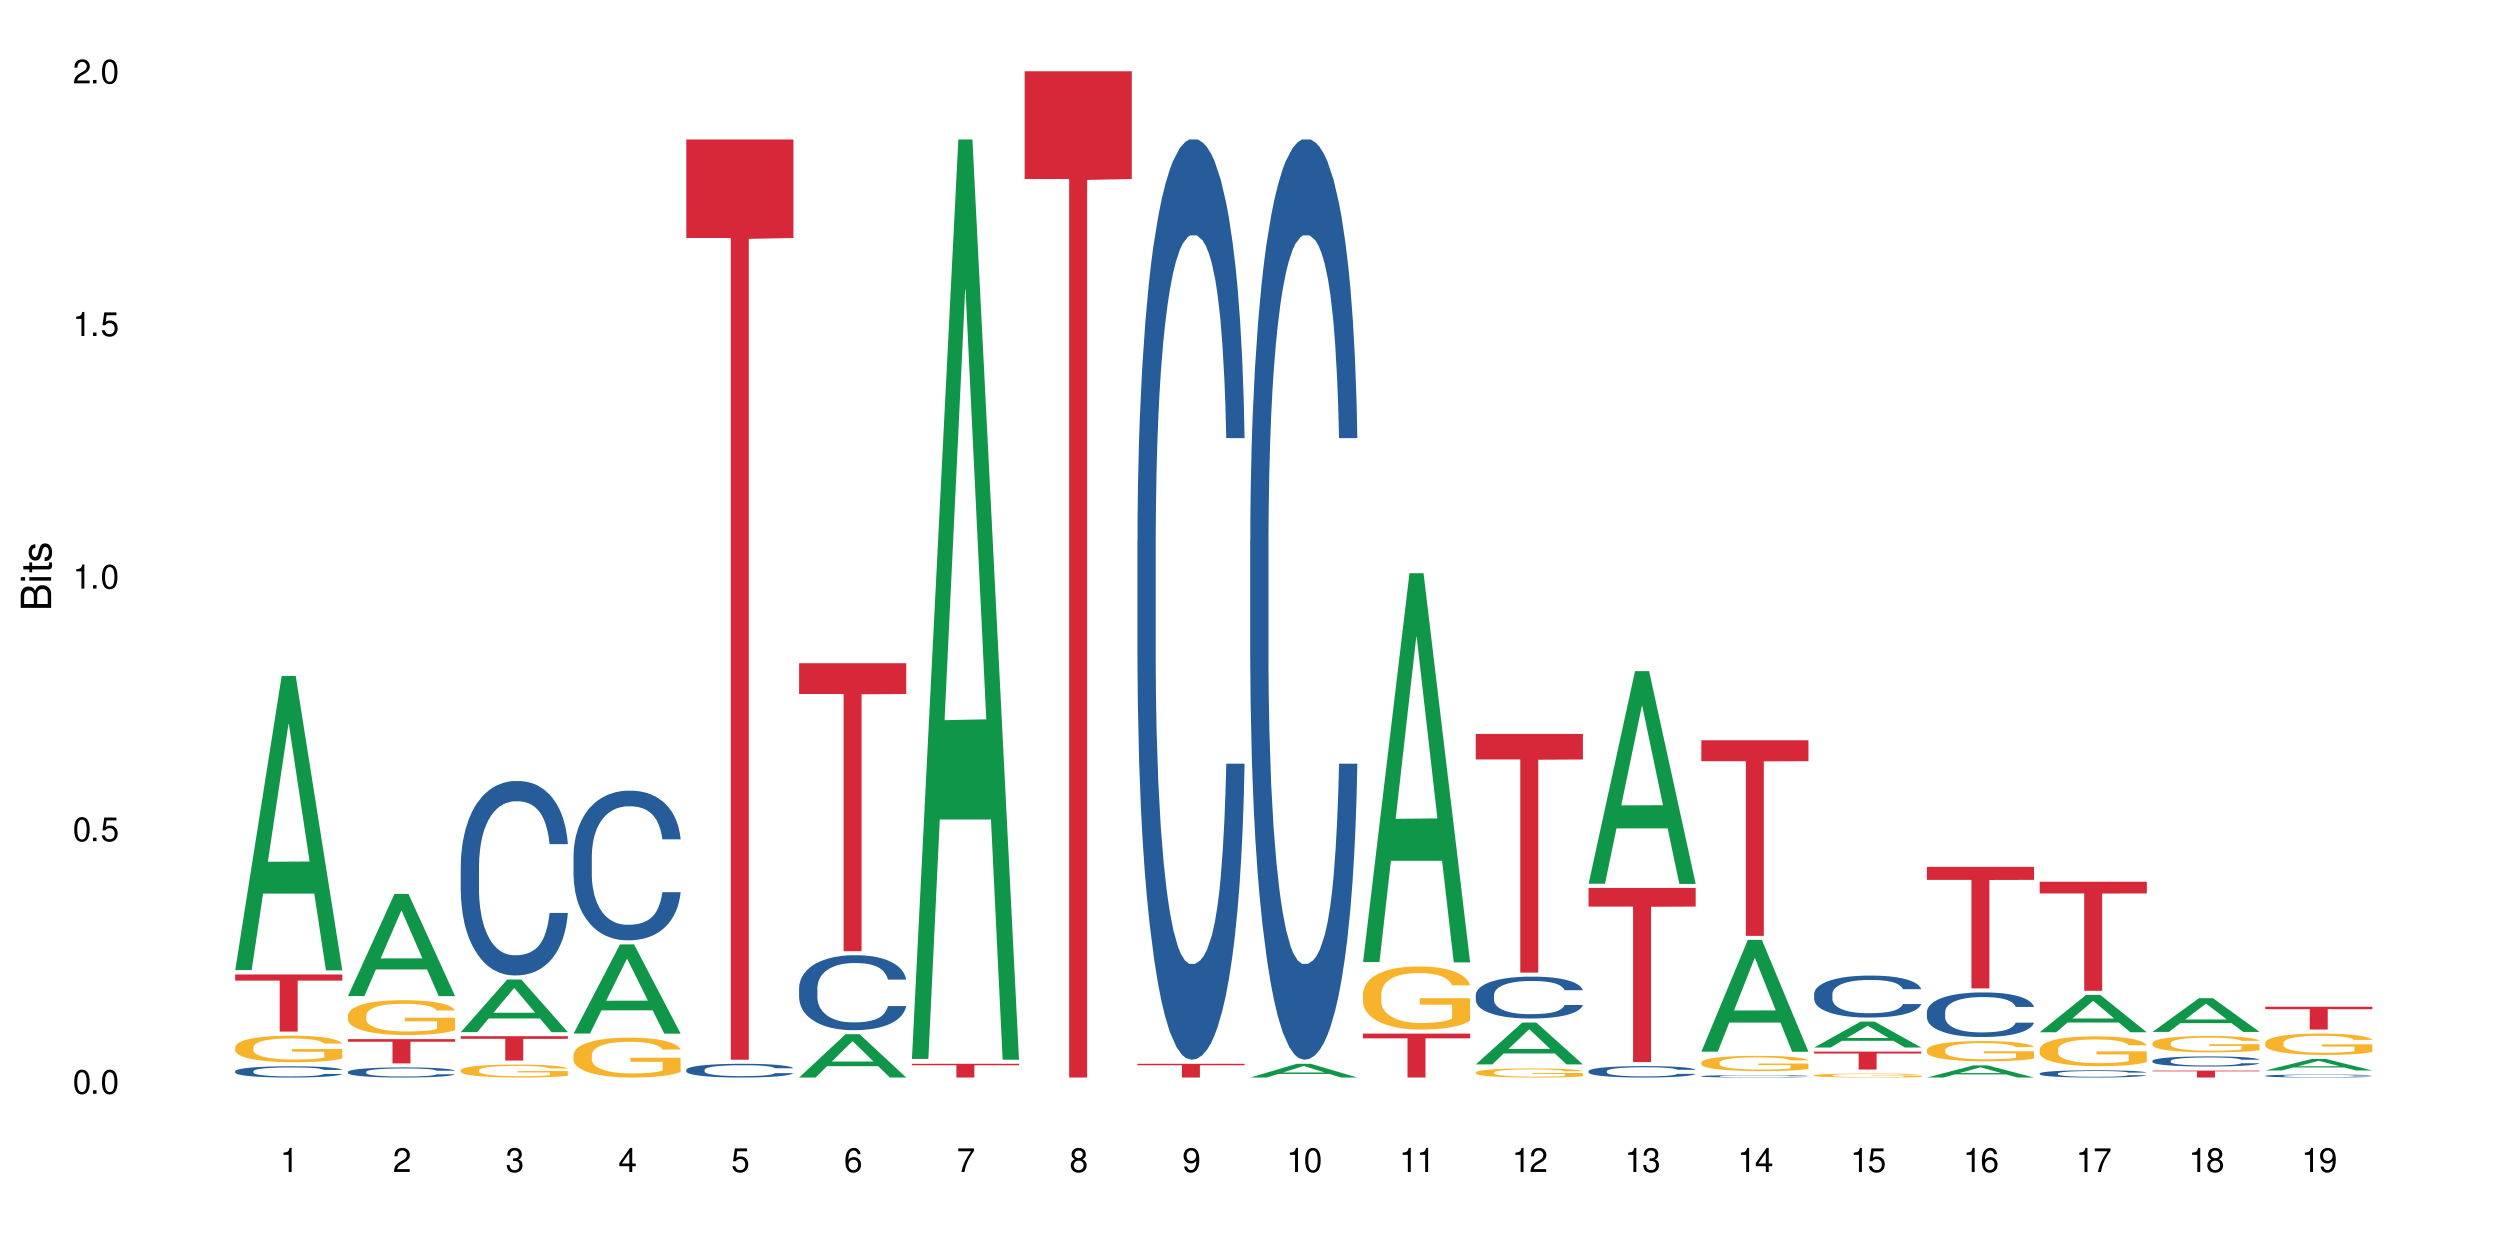 <?xml version="1.0" encoding="UTF-8"?>
<svg xmlns="http://www.w3.org/2000/svg" xmlns:xlink="http://www.w3.org/1999/xlink" width="720" height="360" viewBox="0 0 720 360">
<defs>
<g>
<g id="glyph-0-0">
</g>
<g id="glyph-0-1">
<path d="M 2.641 -6.938 C 2 -6.938 1.422 -6.656 1.078 -6.172 C 0.641 -5.562 0.406 -4.641 0.406 -3.359 C 0.406 -1.016 1.188 0.219 2.641 0.219 C 4.078 0.219 4.859 -1.016 4.859 -3.297 C 4.859 -4.641 4.656 -5.547 4.203 -6.172 C 3.844 -6.656 3.281 -6.938 2.641 -6.938 Z M 2.641 -6.188 C 3.547 -6.188 4 -5.25 4 -3.375 C 4 -1.406 3.562 -0.484 2.625 -0.484 C 1.734 -0.484 1.281 -1.438 1.281 -3.344 C 1.281 -5.25 1.734 -6.188 2.641 -6.188 Z M 2.641 -6.188 "/>
</g>
<g id="glyph-0-2">
<path d="M 1.828 -1 L 0.828 -1 L 0.828 0 L 1.828 0 Z M 1.828 -1 "/>
</g>
<g id="glyph-0-3">
<path d="M 4.562 -6.797 L 1.062 -6.797 L 0.547 -3.094 L 1.328 -3.094 C 1.719 -3.562 2.047 -3.734 2.578 -3.734 C 3.484 -3.734 4.062 -3.109 4.062 -2.094 C 4.062 -1.125 3.484 -0.531 2.578 -0.531 C 1.828 -0.531 1.375 -0.906 1.188 -1.672 L 0.328 -1.672 C 0.453 -1.109 0.547 -0.844 0.75 -0.594 C 1.125 -0.078 1.828 0.219 2.594 0.219 C 3.969 0.219 4.922 -0.781 4.922 -2.219 C 4.922 -3.562 4.031 -4.484 2.719 -4.484 C 2.25 -4.484 1.859 -4.359 1.469 -4.062 L 1.734 -5.969 L 4.562 -5.969 Z M 4.562 -6.797 "/>
</g>
<g id="glyph-0-4">
<path d="M 2.484 -4.938 L 2.484 0 L 3.328 0 L 3.328 -6.938 L 2.766 -6.938 C 2.469 -5.875 2.281 -5.734 0.984 -5.562 L 0.984 -4.938 Z M 2.484 -4.938 "/>
</g>
<g id="glyph-0-5">
<path d="M 4.859 -0.828 L 1.281 -0.828 C 1.359 -1.406 1.672 -1.781 2.5 -2.281 L 3.469 -2.828 C 4.406 -3.344 4.906 -4.062 4.906 -4.906 C 4.906 -5.484 4.672 -6.031 4.266 -6.406 C 3.859 -6.766 3.375 -6.938 2.719 -6.938 C 1.859 -6.938 1.219 -6.625 0.844 -6.031 C 0.609 -5.672 0.5 -5.234 0.484 -4.531 L 1.328 -4.531 C 1.359 -5.016 1.406 -5.281 1.531 -5.516 C 1.75 -5.938 2.188 -6.203 2.703 -6.203 C 3.469 -6.203 4.031 -5.641 4.031 -4.891 C 4.031 -4.344 3.719 -3.859 3.125 -3.516 L 2.234 -3 C 0.812 -2.172 0.406 -1.531 0.328 -0.016 L 4.859 -0.016 Z M 4.859 -0.828 "/>
</g>
<g id="glyph-0-6">
<path d="M 2.125 -3.188 L 2.578 -3.188 C 3.5 -3.188 3.984 -2.766 3.984 -1.922 C 3.984 -1.062 3.469 -0.531 2.594 -0.531 C 1.656 -0.531 1.203 -1 1.156 -2.016 L 0.312 -2.016 C 0.344 -1.453 0.438 -1.094 0.609 -0.781 C 0.953 -0.109 1.625 0.219 2.547 0.219 C 3.953 0.219 4.859 -0.625 4.859 -1.938 C 4.859 -2.828 4.516 -3.297 3.703 -3.594 C 4.344 -3.844 4.656 -4.328 4.656 -5.031 C 4.656 -6.219 3.875 -6.938 2.578 -6.938 C 1.203 -6.938 0.484 -6.172 0.453 -4.703 L 1.297 -4.703 C 1.312 -5.125 1.344 -5.359 1.453 -5.578 C 1.641 -5.969 2.062 -6.203 2.594 -6.203 C 3.344 -6.203 3.797 -5.75 3.797 -5 C 3.797 -4.516 3.609 -4.219 3.25 -4.047 C 3.016 -3.953 2.703 -3.922 2.125 -3.906 Z M 2.125 -3.188 "/>
</g>
<g id="glyph-0-7">
<path d="M 3.141 -1.672 L 3.141 0 L 3.984 0 L 3.984 -1.672 L 4.984 -1.672 L 4.984 -2.438 L 3.984 -2.438 L 3.984 -6.938 L 3.359 -6.938 L 0.266 -2.578 L 0.266 -1.672 Z M 3.141 -2.438 L 1 -2.438 L 3.141 -5.5 Z M 3.141 -2.438 "/>
</g>
<g id="glyph-0-8">
<path d="M 4.781 -5.125 C 4.609 -6.266 3.891 -6.938 2.844 -6.938 C 2.094 -6.938 1.422 -6.578 1.031 -5.953 C 0.594 -5.266 0.406 -4.422 0.406 -3.172 C 0.406 -2 0.578 -1.25 0.984 -0.641 C 1.359 -0.078 1.953 0.219 2.703 0.219 C 3.984 0.219 4.922 -0.75 4.922 -2.094 C 4.922 -3.375 4.062 -4.281 2.844 -4.281 C 2.172 -4.281 1.641 -4.031 1.281 -3.516 C 1.281 -5.234 1.828 -6.188 2.797 -6.188 C 3.391 -6.188 3.797 -5.797 3.938 -5.125 Z M 2.734 -3.531 C 3.547 -3.531 4.062 -2.953 4.062 -2.031 C 4.062 -1.156 3.484 -0.531 2.703 -0.531 C 1.922 -0.531 1.328 -1.188 1.328 -2.078 C 1.328 -2.938 1.906 -3.531 2.734 -3.531 Z M 2.734 -3.531 "/>
</g>
<g id="glyph-0-9">
<path d="M 4.984 -6.797 L 0.438 -6.797 L 0.438 -5.969 L 4.109 -5.969 C 2.5 -3.656 1.828 -2.234 1.328 0 L 2.219 0 C 2.594 -2.172 3.453 -4.047 4.984 -6.094 Z M 4.984 -6.797 "/>
</g>
<g id="glyph-0-10">
<path d="M 3.75 -3.656 C 4.469 -4.094 4.688 -4.438 4.688 -5.078 C 4.688 -6.172 3.844 -6.938 2.641 -6.938 C 1.438 -6.938 0.594 -6.172 0.594 -5.094 C 0.594 -4.438 0.812 -4.094 1.516 -3.656 C 0.734 -3.266 0.359 -2.703 0.359 -1.922 C 0.359 -0.656 1.281 0.219 2.641 0.219 C 3.984 0.219 4.922 -0.656 4.922 -1.922 C 4.922 -2.703 4.531 -3.266 3.75 -3.656 Z M 2.641 -6.188 C 3.359 -6.188 3.812 -5.75 3.812 -5.062 C 3.812 -4.406 3.344 -3.984 2.641 -3.984 C 1.922 -3.984 1.453 -4.406 1.453 -5.078 C 1.453 -5.75 1.922 -6.188 2.641 -6.188 Z M 2.641 -3.266 C 3.484 -3.266 4.062 -2.719 4.062 -1.906 C 4.062 -1.078 3.484 -0.531 2.625 -0.531 C 1.797 -0.531 1.219 -1.094 1.219 -1.906 C 1.219 -2.719 1.781 -3.266 2.641 -3.266 Z M 2.641 -3.266 "/>
</g>
<g id="glyph-0-11">
<path d="M 0.516 -1.578 C 0.672 -0.453 1.406 0.219 2.438 0.219 C 3.188 0.219 3.859 -0.141 4.266 -0.766 C 4.688 -1.453 4.891 -2.297 4.891 -3.547 C 4.891 -4.719 4.703 -5.453 4.312 -6.078 C 3.938 -6.641 3.344 -6.938 2.594 -6.938 C 1.297 -6.938 0.359 -5.969 0.359 -4.625 C 0.359 -3.344 1.234 -2.453 2.453 -2.453 C 3.094 -2.453 3.578 -2.672 4.016 -3.203 C 4 -1.484 3.469 -0.531 2.5 -0.531 C 1.906 -0.531 1.484 -0.906 1.359 -1.578 Z M 2.578 -6.203 C 3.375 -6.203 3.969 -5.531 3.969 -4.641 C 3.969 -3.797 3.391 -3.188 2.547 -3.188 C 1.734 -3.188 1.234 -3.766 1.234 -4.688 C 1.234 -5.562 1.797 -6.203 2.578 -6.203 Z M 2.578 -6.203 "/>
</g>
<g id="glyph-1-0">
</g>
<g id="glyph-1-1">
<path d="M 0 -0.953 L 0 -4.891 C 0 -5.719 -0.234 -6.344 -0.734 -6.797 C -1.188 -7.234 -1.812 -7.469 -2.5 -7.469 C -3.547 -7.469 -4.188 -7 -4.625 -5.875 C -4.984 -6.688 -5.625 -7.094 -6.531 -7.094 C -7.172 -7.094 -7.734 -6.859 -8.141 -6.391 C -8.562 -5.922 -8.75 -5.344 -8.75 -4.5 L -8.75 -0.953 Z M -4.984 -2.062 L -7.766 -2.062 L -7.766 -4.219 C -7.766 -4.844 -7.688 -5.203 -7.453 -5.5 C -7.219 -5.812 -6.859 -5.969 -6.375 -5.969 C -5.891 -5.969 -5.531 -5.812 -5.297 -5.5 C -5.062 -5.203 -4.984 -4.844 -4.984 -4.219 Z M -0.984 -2.062 L -4 -2.062 L -4 -4.781 C -4 -5.766 -3.438 -6.359 -2.484 -6.359 C -1.547 -6.359 -0.984 -5.766 -0.984 -4.781 Z M -0.984 -2.062 "/>
</g>
<g id="glyph-1-2">
<path d="M -6.281 -1.797 L -6.281 -0.797 L 0 -0.797 L 0 -1.797 Z M -8.75 -1.797 L -8.75 -0.797 L -7.484 -0.797 L -7.484 -1.797 Z M -8.75 -1.797 "/>
</g>
<g id="glyph-1-3">
<path d="M -6.281 -3.047 L -6.281 -2.016 L -8.016 -2.016 L -8.016 -1.016 L -6.281 -1.016 L -6.281 -0.172 L -5.469 -0.172 L -5.469 -1.016 L -0.719 -1.016 C -0.078 -1.016 0.281 -1.453 0.281 -2.234 C 0.281 -2.5 0.25 -2.719 0.188 -3.047 L -0.641 -3.047 C -0.609 -2.906 -0.594 -2.766 -0.594 -2.562 C -0.594 -2.141 -0.719 -2.016 -1.156 -2.016 L -5.469 -2.016 L -5.469 -3.047 Z M -6.281 -3.047 "/>
</g>
<g id="glyph-1-4">
<path d="M -4.531 -5.25 C -5.766 -5.25 -6.469 -4.422 -6.469 -2.969 C -6.469 -1.516 -5.719 -0.562 -4.547 -0.562 C -3.562 -0.562 -3.094 -1.062 -2.734 -2.562 L -2.516 -3.484 C -2.344 -4.188 -2.094 -4.469 -1.641 -4.469 C -1.047 -4.469 -0.641 -3.875 -0.641 -3 C -0.641 -2.453 -0.797 -2 -1.062 -1.75 C -1.25 -1.594 -1.422 -1.531 -1.875 -1.469 L -1.875 -0.406 C -0.422 -0.453 0.281 -1.266 0.281 -2.922 C 0.281 -4.5 -0.5 -5.516 -1.719 -5.516 C -2.656 -5.516 -3.172 -4.984 -3.469 -3.734 L -3.703 -2.766 C -3.891 -1.953 -4.156 -1.609 -4.594 -1.609 C -5.188 -1.609 -5.547 -2.125 -5.547 -2.938 C -5.547 -3.75 -5.203 -4.172 -4.531 -4.203 Z M -4.531 -5.25 "/>
</g>
</g>
</defs>
<rect x="-72" y="-36" width="864" height="432" fill="rgb(100%, 100%, 100%)" fill-opacity="1"/>
<path fill-rule="nonzero" fill="rgb(6.275%, 58.824%, 28.235%)" fill-opacity="1" d="M 67.73 279.398 L 67.766 279.32 L 81.117 194.695 L 85.172 194.695 L 98.59 279.48 L 93.875 279.48 L 90.512 257.348 L 75.773 257.348 L 72.477 279.398 L 67.73 279.398 L 77.191 248.191 L 89.16 248.113 L 83.191 208.547 L 83.125 208.469 L 83.059 208.707 L 77.16 248.113 L 77.191 248.191 Z M 67.73 279.398 "/>
<path fill-rule="nonzero" fill="rgb(14.51%, 36.078%, 60%)" fill-opacity="1" d="M 67.73 308.5 L 67.77 308.496 L 67.77 308.426 L 67.883 308.312 L 68.145 308.172 L 68.41 308.074 L 69.086 307.898 L 70.027 307.73 L 71.004 307.598 L 71.719 307.52 L 72.359 307.461 L 73.828 307.352 L 74.77 307.297 L 75.785 307.246 L 77.027 307.195 L 77.93 307.164 L 79.961 307.117 L 81.465 307.098 L 82.633 307.09 L 85.152 307.09 L 86.66 307.102 L 87.75 307.113 L 88.953 307.137 L 89.969 307.164 L 91.738 307.23 L 93.32 307.312 L 94.035 307.359 L 95.164 307.453 L 96.027 307.543 L 96.633 307.617 L 97.309 307.73 L 97.91 307.863 L 98.363 308.012 L 98.59 308.141 L 93.32 308.141 L 93.055 308.023 L 92.754 307.93 L 92.191 307.809 L 91.625 307.723 L 90.836 307.637 L 90.121 307.582 L 89.145 307.523 L 88.277 307.488 L 87.375 307.461 L 86.508 307.445 L 84.852 307.426 L 82.934 307.426 L 82.219 307.434 L 80.75 307.457 L 79.961 307.477 L 78.832 307.52 L 78.043 307.559 L 77.102 307.617 L 76.461 307.668 L 75.672 307.742 L 75.105 307.812 L 74.469 307.91 L 74.09 307.984 L 73.75 308.066 L 73.449 308.164 L 73.227 308.27 L 73.074 308.379 L 73 308.484 L 73 308.945 L 73.074 309.051 L 73.262 309.176 L 73.75 309.355 L 74.469 309.516 L 75.293 309.637 L 76.086 309.727 L 76.535 309.77 L 77.137 309.816 L 78.078 309.875 L 79.434 309.934 L 80.223 309.957 L 81.43 309.984 L 82.672 309.996 L 84.324 309.996 L 85.793 309.984 L 86.773 309.969 L 87.789 309.945 L 89.18 309.895 L 90.047 309.848 L 90.797 309.789 L 91.363 309.734 L 91.738 309.688 L 92.305 309.594 L 92.754 309.492 L 93.094 309.391 L 93.32 309.289 L 98.59 309.289 L 98.363 309.406 L 98.023 309.523 L 97.684 309.609 L 97.156 309.711 L 96.555 309.805 L 95.691 309.91 L 94.977 309.977 L 94.035 310.051 L 93.168 310.105 L 92.227 310.156 L 90.836 310.215 L 89.934 310.246 L 88.953 310.273 L 87.789 310.297 L 86.32 310.316 L 84.738 310.328 L 83.273 310.332 L 81.691 310.328 L 80.523 310.316 L 78.984 310.289 L 77.062 310.234 L 75.672 310.18 L 74.578 310.121 L 73.641 310.062 L 72.586 309.984 L 71.23 309.852 L 70.402 309.75 L 69.84 309.668 L 69.199 309.551 L 68.746 309.449 L 68.219 309.281 L 67.844 309.07 L 67.73 308.91 Z M 67.73 308.5 "/>
<path fill-rule="nonzero" fill="rgb(96.863%, 70.196%, 16.863%)" fill-opacity="1" d="M 67.73 301.551 L 67.77 301.543 L 67.77 301.402 L 67.918 301.09 L 68.297 300.656 L 68.785 300.301 L 69.312 300.02 L 69.648 299.875 L 70.215 299.664 L 70.703 299.512 L 71.945 299.195 L 73.527 298.902 L 74.391 298.777 L 75.371 298.656 L 76.762 298.523 L 77.402 298.477 L 79.359 298.363 L 81.578 298.293 L 84.023 298.273 L 85.152 298.281 L 86.695 298.309 L 88.805 298.387 L 90.008 298.453 L 90.949 298.523 L 91.926 298.617 L 93.133 298.754 L 94.262 298.922 L 95.164 299.09 L 96.066 299.301 L 96.82 299.523 L 97.461 299.77 L 98.023 300.062 L 98.363 300.305 L 98.59 300.551 L 93.355 300.551 L 93.055 300.305 L 92.719 300.117 L 92.152 299.887 L 91.59 299.719 L 91.023 299.586 L 89.969 299.406 L 89.066 299.293 L 87.938 299.195 L 86.848 299.133 L 85.605 299.09 L 84.852 299.078 L 82.859 299.078 L 81.051 299.125 L 80 299.18 L 79.246 299.238 L 78.191 299.344 L 77.551 299.426 L 77.176 299.48 L 76.047 299.699 L 75.293 299.895 L 74.879 300.027 L 74.355 300.238 L 73.977 300.426 L 73.562 300.703 L 73.34 300.914 L 73.035 301.391 L 73 302.648 L 73.113 302.914 L 73.34 303.199 L 73.641 303.449 L 74.09 303.715 L 74.543 303.918 L 75.332 304.191 L 76.008 304.375 L 76.535 304.492 L 77.551 304.68 L 77.965 304.742 L 78.945 304.871 L 79.961 304.969 L 81.203 305.051 L 82.145 305.094 L 83.648 305.129 L 85.566 305.129 L 87.824 305.086 L 89.254 305.031 L 90.234 304.973 L 90.875 304.926 L 91.664 304.848 L 92.227 304.777 L 92.754 304.703 L 93.395 304.582 L 93.395 302.914 L 84.102 302.906 L 84.102 302.125 L 98.551 302.117 L 98.59 304.848 L 97.797 305.035 L 96.82 305.219 L 95.879 305.359 L 94.898 305.477 L 93.508 305.609 L 92.379 305.695 L 90.648 305.793 L 89.066 305.855 L 87.41 305.895 L 85.945 305.918 L 84.215 305.926 L 82.672 305.91 L 81.016 305.867 L 79.699 305.812 L 78.492 305.742 L 77.289 305.652 L 75.785 305.504 L 74.805 305.387 L 73.789 305.238 L 72.773 305.066 L 71.871 304.875 L 71.27 304.73 L 70.668 304.562 L 70.027 304.352 L 69.426 304.113 L 68.973 303.898 L 68.559 303.652 L 68.258 303.422 L 67.957 303.109 L 67.805 302.855 L 67.73 302.641 Z M 67.73 301.551 "/>
<path fill-rule="nonzero" fill="rgb(83.922%, 15.686%, 22.353%)" fill-opacity="1" d="M 67.73 280.645 L 98.59 280.645 L 98.59 282.406 L 85.727 282.422 L 85.727 297.109 L 80.555 297.109 L 80.555 282.438 L 80.48 282.406 L 67.73 282.406 Z M 67.73 280.645 "/>
<path fill-rule="nonzero" fill="rgb(6.275%, 58.824%, 28.235%)" fill-opacity="1" d="M 100.211 286.859 L 100.246 286.832 L 113.598 257.473 L 117.652 257.473 L 131.07 286.887 L 126.355 286.887 L 122.992 279.211 L 108.258 279.211 L 104.961 286.859 L 100.211 286.859 L 109.672 276.031 L 121.641 276.004 L 115.672 262.277 L 115.609 262.25 L 115.543 262.332 L 109.641 276.004 L 109.672 276.031 Z M 100.211 286.859 "/>
<path fill-rule="nonzero" fill="rgb(14.51%, 36.078%, 60%)" fill-opacity="1" d="M 100.211 308.688 L 100.25 308.684 L 100.25 308.621 L 100.363 308.52 L 100.625 308.391 L 100.891 308.305 L 101.566 308.145 L 102.508 307.996 L 103.484 307.879 L 104.199 307.809 L 104.84 307.754 L 106.309 307.656 L 107.25 307.605 L 108.266 307.559 L 109.508 307.516 L 110.41 307.488 L 112.441 307.445 L 113.945 307.426 L 115.113 307.418 L 117.637 307.418 L 119.141 307.43 L 120.23 307.441 L 121.438 307.465 L 122.453 307.488 L 124.219 307.547 L 125.801 307.621 L 126.516 307.664 L 127.645 307.746 L 128.512 307.828 L 129.113 307.895 L 129.789 307.996 L 130.391 308.113 L 130.844 308.25 L 131.07 308.363 L 125.801 308.363 L 125.539 308.258 L 125.234 308.176 L 124.672 308.066 L 124.105 307.988 L 123.316 307.91 L 122.602 307.859 L 121.625 307.812 L 120.758 307.777 L 119.855 307.754 L 118.988 307.738 L 117.332 307.723 L 115.414 307.723 L 114.699 307.727 L 113.23 307.75 L 112.441 307.77 L 111.312 307.805 L 110.523 307.84 L 109.582 307.895 L 108.941 307.938 L 108.152 308.008 L 107.586 308.07 L 106.949 308.156 L 106.57 308.223 L 106.234 308.297 L 105.934 308.387 L 105.707 308.48 L 105.555 308.578 L 105.48 308.672 L 105.48 309.086 L 105.555 309.184 L 105.742 309.293 L 106.234 309.457 L 106.949 309.598 L 107.777 309.711 L 108.566 309.789 L 109.016 309.828 L 109.621 309.867 L 110.559 309.922 L 111.914 309.977 L 112.707 309.996 L 113.91 310.02 L 115.152 310.027 L 116.809 310.027 L 118.273 310.02 L 119.254 310.004 L 120.27 309.984 L 121.66 309.938 L 122.527 309.895 L 123.281 309.844 L 123.844 309.793 L 124.219 309.75 L 124.785 309.668 L 125.234 309.578 L 125.574 309.484 L 125.801 309.395 L 131.07 309.395 L 130.844 309.5 L 130.504 309.605 L 130.164 309.684 L 129.641 309.777 L 129.035 309.859 L 128.172 309.953 L 127.457 310.012 L 126.516 310.078 L 125.648 310.129 L 124.711 310.176 L 123.316 310.23 L 122.414 310.254 L 121.438 310.277 L 120.27 310.301 L 118.801 310.32 L 117.223 310.328 L 115.754 310.332 L 114.172 310.328 L 113.008 310.316 L 111.465 310.293 L 109.543 310.246 L 108.152 310.195 L 107.062 310.145 L 106.121 310.09 L 105.066 310.02 L 103.711 309.902 L 102.883 309.809 L 102.32 309.734 L 101.68 309.633 L 101.227 309.539 L 100.703 309.391 L 100.324 309.199 L 100.211 309.055 Z M 100.211 308.688 "/>
<path fill-rule="nonzero" fill="rgb(96.863%, 70.196%, 16.863%)" fill-opacity="1" d="M 100.211 292.355 L 100.25 292.348 L 100.25 292.164 L 100.398 291.75 L 100.777 291.18 L 101.266 290.715 L 101.793 290.348 L 102.133 290.152 L 102.695 289.879 L 103.184 289.676 L 104.426 289.262 L 106.008 288.879 L 106.871 288.711 L 107.852 288.555 L 109.242 288.383 L 109.883 288.316 L 111.84 288.172 L 114.059 288.078 L 116.508 288.051 L 117.637 288.062 L 119.18 288.098 L 121.285 288.199 L 122.488 288.289 L 123.43 288.383 L 124.41 288.5 L 125.613 288.684 L 126.742 288.906 L 127.645 289.125 L 128.547 289.402 L 129.301 289.695 L 129.941 290.016 L 130.504 290.402 L 130.844 290.723 L 131.07 291.043 L 125.84 291.043 L 125.539 290.723 L 125.199 290.473 L 124.633 290.172 L 124.07 289.953 L 123.504 289.777 L 122.453 289.539 L 121.547 289.391 L 120.418 289.262 L 119.328 289.18 L 118.086 289.125 L 117.332 289.105 L 115.34 289.105 L 113.531 289.172 L 112.48 289.246 L 111.727 289.316 L 110.672 289.457 L 110.035 289.566 L 109.656 289.641 L 108.527 289.926 L 107.777 290.18 L 107.363 290.355 L 106.836 290.629 L 106.457 290.879 L 106.043 291.246 L 105.82 291.52 L 105.52 292.145 L 105.48 293.797 L 105.594 294.145 L 105.82 294.523 L 106.121 294.852 L 106.57 295.199 L 107.023 295.469 L 107.812 295.824 L 108.492 296.062 L 109.016 296.219 L 110.035 296.469 L 110.449 296.551 L 111.426 296.715 L 112.441 296.844 L 113.684 296.953 L 114.625 297.008 L 116.129 297.055 L 118.051 297.055 L 120.309 297 L 121.738 296.926 L 122.715 296.852 L 123.355 296.789 L 124.145 296.688 L 124.711 296.594 L 125.234 296.496 L 125.875 296.34 L 125.875 294.145 L 116.582 294.137 L 116.582 293.109 L 131.031 293.098 L 131.07 296.688 L 130.277 296.934 L 129.301 297.176 L 128.359 297.355 L 127.383 297.512 L 125.988 297.688 L 124.859 297.797 L 123.129 297.926 L 121.547 298.008 L 119.895 298.062 L 118.426 298.09 L 116.695 298.102 L 115.152 298.082 L 113.496 298.027 L 112.18 297.953 L 110.973 297.863 L 109.77 297.742 L 108.266 297.551 L 107.285 297.395 L 106.27 297.203 L 105.254 296.973 L 104.352 296.723 L 103.75 296.531 L 103.148 296.312 L 102.508 296.035 L 101.906 295.723 L 101.453 295.438 L 101.039 295.117 L 100.738 294.816 L 100.438 294.402 L 100.289 294.07 L 100.211 293.789 Z M 100.211 292.355 "/>
<path fill-rule="nonzero" fill="rgb(83.922%, 15.686%, 22.353%)" fill-opacity="1" d="M 100.211 299.266 L 131.07 299.266 L 131.07 300.012 L 118.207 300.02 L 118.207 306.254 L 113.035 306.254 L 113.035 300.027 L 112.961 300.012 L 100.211 300.012 Z M 100.211 299.266 "/>
<path fill-rule="nonzero" fill="rgb(6.275%, 58.824%, 28.235%)" fill-opacity="1" d="M 132.691 297.254 L 132.727 297.242 L 146.078 282.102 L 150.133 282.102 L 163.551 297.27 L 158.836 297.27 L 155.473 293.309 L 140.738 293.309 L 137.441 297.254 L 132.691 297.254 L 142.156 291.672 L 154.121 291.656 L 148.156 284.582 L 148.09 284.566 L 148.023 284.609 L 142.121 291.656 L 142.156 291.672 Z M 132.691 297.254 "/>
<path fill-rule="nonzero" fill="rgb(14.51%, 36.078%, 60%)" fill-opacity="1" d="M 132.691 249.309 L 132.73 249.258 L 132.73 248.031 L 132.844 246.086 L 133.105 243.629 L 133.371 241.941 L 134.047 238.922 L 134.988 236.004 L 135.969 233.75 L 136.684 232.422 L 137.32 231.395 L 138.789 229.504 L 139.73 228.531 L 140.746 227.66 L 141.988 226.789 L 142.891 226.277 L 144.922 225.461 L 146.43 225.102 L 147.594 224.949 L 150.117 224.949 L 151.621 225.152 L 152.711 225.41 L 153.918 225.816 L 154.934 226.277 L 156.703 227.406 L 158.281 228.836 L 158.996 229.656 L 160.125 231.242 L 160.992 232.777 L 161.594 234.109 L 162.27 236.004 L 162.871 238.305 L 163.324 240.914 L 163.551 243.117 L 158.281 243.117 L 158.02 241.07 L 157.719 239.484 L 157.152 237.383 L 156.59 235.898 L 155.797 234.418 L 155.082 233.445 L 154.105 232.473 L 153.238 231.855 L 152.336 231.395 L 151.469 231.09 L 149.816 230.781 L 147.895 230.781 L 147.18 230.883 L 145.715 231.293 L 144.922 231.652 L 143.793 232.367 L 143.004 233.035 L 142.062 234.059 L 141.422 234.93 L 140.633 236.258 L 140.07 237.438 L 139.43 239.125 L 139.051 240.402 L 138.715 241.836 L 138.414 243.527 L 138.188 245.316 L 138.035 247.211 L 137.961 249.055 L 137.961 256.988 L 138.035 258.828 L 138.227 260.98 L 138.715 264.102 L 139.43 266.812 L 140.258 268.961 L 141.047 270.5 L 141.5 271.215 L 142.102 272.035 L 143.043 273.059 L 144.395 274.082 L 145.188 274.488 L 146.391 274.898 L 147.633 275.105 L 149.289 275.105 L 150.754 274.898 L 151.734 274.645 L 152.75 274.234 L 154.141 273.363 L 155.008 272.547 L 155.762 271.574 L 156.324 270.602 L 156.703 269.781 L 157.266 268.195 L 157.719 266.453 L 158.055 264.664 L 158.281 262.922 L 163.551 262.922 L 163.324 264.969 L 162.984 266.965 L 162.648 268.449 L 162.121 270.242 L 161.52 271.828 L 160.652 273.621 L 159.938 274.797 L 158.996 276.078 L 158.133 277.051 L 157.191 277.918 L 155.797 278.941 L 154.895 279.453 L 153.918 279.914 L 152.75 280.324 L 151.281 280.684 L 149.703 280.887 L 148.234 280.938 L 146.652 280.836 L 145.488 280.633 L 143.945 280.172 L 142.023 279.25 L 140.633 278.277 L 139.543 277.305 L 138.602 276.281 L 137.547 274.898 L 136.191 272.648 L 135.363 270.906 L 134.801 269.473 L 134.16 267.477 L 133.711 265.688 L 133.184 262.82 L 132.805 259.188 L 132.691 256.371 Z M 132.691 249.309 "/>
<path fill-rule="nonzero" fill="rgb(96.863%, 70.196%, 16.863%)" fill-opacity="1" d="M 132.691 308.199 L 132.73 308.195 L 132.73 308.125 L 132.883 307.973 L 133.258 307.762 L 133.746 307.586 L 134.273 307.449 L 134.613 307.379 L 135.176 307.277 L 135.664 307.203 L 136.906 307.047 L 138.488 306.906 L 139.355 306.844 L 140.332 306.785 L 141.723 306.719 L 142.363 306.695 L 144.32 306.641 L 146.543 306.609 L 148.988 306.598 L 150.117 306.602 L 151.66 306.613 L 153.766 306.652 L 154.969 306.688 L 155.91 306.719 L 156.891 306.766 L 158.094 306.832 L 159.223 306.914 L 160.125 306.996 L 161.027 307.098 L 161.781 307.207 L 162.422 307.328 L 162.984 307.473 L 163.324 307.59 L 163.551 307.711 L 158.32 307.711 L 158.02 307.59 L 157.68 307.5 L 157.113 307.387 L 156.551 307.305 L 155.984 307.238 L 154.934 307.148 L 154.031 307.094 L 152.902 307.047 L 151.809 307.016 L 150.566 306.996 L 149.816 306.988 L 147.82 306.988 L 146.016 307.016 L 144.961 307.043 L 144.207 307.066 L 143.156 307.121 L 142.516 307.16 L 142.137 307.188 L 141.008 307.293 L 140.258 307.391 L 139.844 307.453 L 139.316 307.555 L 138.941 307.648 L 138.527 307.785 L 138.301 307.887 L 138 308.117 L 137.961 308.734 L 138.074 308.863 L 138.301 309.004 L 138.602 309.125 L 139.051 309.254 L 139.504 309.355 L 140.293 309.488 L 140.973 309.574 L 141.5 309.633 L 142.516 309.727 L 142.93 309.758 L 143.906 309.816 L 144.922 309.863 L 146.164 309.906 L 147.105 309.926 L 148.609 309.945 L 150.531 309.945 L 152.789 309.922 L 154.219 309.895 L 155.195 309.867 L 155.836 309.844 L 156.625 309.809 L 157.191 309.773 L 157.719 309.734 L 158.355 309.676 L 158.355 308.863 L 149.062 308.859 L 149.062 308.477 L 163.512 308.473 L 163.551 309.809 L 162.762 309.898 L 161.781 309.988 L 160.84 310.055 L 159.863 310.113 L 158.469 310.18 L 157.34 310.219 L 155.609 310.27 L 154.031 310.297 L 152.375 310.32 L 150.906 310.328 L 149.176 310.332 L 147.633 310.324 L 145.977 310.305 L 144.66 310.277 L 143.457 310.242 L 142.25 310.199 L 140.746 310.129 L 139.766 310.07 L 138.75 310 L 137.734 309.914 L 136.832 309.82 L 136.23 309.75 L 135.629 309.668 L 134.988 309.566 L 134.387 309.449 L 133.934 309.344 L 133.52 309.223 L 133.219 309.113 L 132.918 308.957 L 132.77 308.836 L 132.691 308.73 Z M 132.691 308.199 "/>
<path fill-rule="nonzero" fill="rgb(83.922%, 15.686%, 22.353%)" fill-opacity="1" d="M 132.691 298.434 L 163.551 298.434 L 163.551 299.184 L 150.691 299.188 L 150.691 305.434 L 145.516 305.434 L 145.516 299.195 L 145.441 299.184 L 132.691 299.184 Z M 132.691 298.434 "/>
<path fill-rule="nonzero" fill="rgb(6.275%, 58.824%, 28.235%)" fill-opacity="1" d="M 165.176 297.664 L 165.207 297.641 L 178.559 271.988 L 182.613 271.988 L 196.031 297.691 L 191.316 297.691 L 187.953 290.98 L 173.219 290.98 L 169.922 297.664 L 165.176 297.664 L 174.637 288.207 L 186.602 288.18 L 180.637 276.188 L 180.57 276.164 L 180.504 276.234 L 174.602 288.18 L 174.637 288.207 Z M 165.176 297.664 "/>
<path fill-rule="nonzero" fill="rgb(14.51%, 36.078%, 60%)" fill-opacity="1" d="M 165.176 246.484 L 165.211 246.445 L 165.211 245.5 L 165.324 244.004 L 165.59 242.113 L 165.852 240.812 L 166.527 238.488 L 167.469 236.246 L 168.449 234.512 L 169.164 233.488 L 169.801 232.699 L 171.27 231.242 L 172.211 230.496 L 173.227 229.824 L 174.469 229.156 L 175.371 228.762 L 177.402 228.133 L 178.91 227.855 L 180.074 227.738 L 182.598 227.738 L 184.102 227.895 L 185.195 228.094 L 186.398 228.406 L 187.414 228.762 L 189.184 229.629 L 190.762 230.73 L 191.477 231.359 L 192.605 232.582 L 193.473 233.762 L 194.074 234.789 L 194.75 236.246 L 195.355 238.016 L 195.805 240.023 L 196.031 241.719 L 190.762 241.719 L 190.5 240.145 L 190.199 238.922 L 189.633 237.309 L 189.07 236.164 L 188.277 235.023 L 187.562 234.273 L 186.586 233.527 L 185.719 233.055 L 184.816 232.699 L 183.953 232.465 L 182.297 232.227 L 180.375 232.227 L 179.66 232.305 L 178.195 232.621 L 177.402 232.898 L 176.273 233.449 L 175.484 233.961 L 174.543 234.746 L 173.906 235.418 L 173.113 236.441 L 172.551 237.348 L 171.91 238.648 L 171.535 239.633 L 171.195 240.734 L 170.895 242.035 L 170.668 243.414 L 170.52 244.871 L 170.441 246.289 L 170.441 252.391 L 170.52 253.809 L 170.707 255.465 L 171.195 257.867 L 171.91 259.953 L 172.738 261.609 L 173.527 262.789 L 173.98 263.34 L 174.582 263.973 L 175.523 264.758 L 176.879 265.547 L 177.668 265.863 L 178.871 266.176 L 180.113 266.332 L 181.77 266.332 L 183.238 266.176 L 184.215 265.98 L 185.23 265.664 L 186.625 264.996 L 187.488 264.363 L 188.242 263.617 L 188.805 262.867 L 189.184 262.238 L 189.746 261.016 L 190.199 259.68 L 190.535 258.301 L 190.762 256.961 L 196.031 256.961 L 195.805 258.535 L 195.465 260.07 L 195.129 261.215 L 194.602 262.594 L 194 263.812 L 193.133 265.191 L 192.418 266.098 L 191.477 267.082 L 190.613 267.832 L 189.672 268.5 L 188.277 269.289 L 187.375 269.68 L 186.398 270.035 L 185.23 270.352 L 183.762 270.625 L 182.184 270.785 L 180.715 270.824 L 179.137 270.746 L 177.969 270.586 L 176.426 270.234 L 174.508 269.523 L 173.113 268.777 L 172.023 268.027 L 171.082 267.238 L 170.027 266.176 L 168.672 264.445 L 167.848 263.105 L 167.281 262 L 166.641 260.465 L 166.191 259.086 L 165.664 256.883 L 165.285 254.086 L 165.176 251.918 Z M 165.176 246.484 "/>
<path fill-rule="nonzero" fill="rgb(96.863%, 70.196%, 16.863%)" fill-opacity="1" d="M 165.176 303.77 L 165.211 303.758 L 165.211 303.551 L 165.363 303.078 L 165.738 302.43 L 166.227 301.895 L 166.754 301.473 L 167.094 301.254 L 167.656 300.941 L 168.148 300.711 L 169.391 300.238 L 170.969 299.797 L 171.836 299.609 L 172.812 299.43 L 174.207 299.23 L 174.844 299.156 L 176.801 298.988 L 179.023 298.887 L 181.469 298.855 L 182.598 298.863 L 184.141 298.906 L 186.246 299.02 L 187.453 299.125 L 188.391 299.23 L 189.371 299.367 L 190.574 299.578 L 191.703 299.828 L 192.605 300.082 L 193.512 300.395 L 194.262 300.73 L 194.902 301.098 L 195.465 301.539 L 195.805 301.902 L 196.031 302.27 L 190.801 302.27 L 190.5 301.902 L 190.16 301.621 L 189.598 301.273 L 189.031 301.023 L 188.469 300.824 L 187.414 300.551 L 186.512 300.383 L 185.383 300.238 L 184.289 300.145 L 183.047 300.082 L 182.297 300.059 L 180.301 300.059 L 178.496 300.133 L 177.441 300.215 L 176.688 300.301 L 175.637 300.457 L 174.996 300.582 L 174.621 300.668 L 173.492 300.992 L 172.738 301.285 L 172.324 301.484 L 171.797 301.801 L 171.422 302.082 L 171.008 302.5 L 170.781 302.816 L 170.48 303.527 L 170.441 305.414 L 170.555 305.812 L 170.781 306.242 L 171.082 306.621 L 171.535 307.02 L 171.984 307.324 L 172.777 307.734 L 173.453 308.004 L 173.98 308.184 L 174.996 308.465 L 175.41 308.562 L 176.387 308.75 L 177.402 308.895 L 178.645 309.023 L 179.586 309.086 L 181.09 309.137 L 183.012 309.137 L 185.27 309.074 L 186.699 308.992 L 187.676 308.906 L 188.316 308.832 L 189.105 308.719 L 189.672 308.613 L 190.199 308.496 L 190.84 308.32 L 190.84 305.812 L 181.543 305.805 L 181.543 304.629 L 195.992 304.621 L 196.031 308.719 L 195.242 309 L 194.262 309.273 L 193.32 309.484 L 192.344 309.66 L 190.949 309.859 L 189.82 309.988 L 188.09 310.133 L 186.512 310.227 L 184.855 310.289 L 183.387 310.32 L 181.656 310.332 L 180.113 310.312 L 178.457 310.25 L 177.141 310.164 L 175.938 310.059 L 174.73 309.922 L 173.227 309.703 L 172.25 309.523 L 171.234 309.305 L 170.215 309.043 L 169.312 308.762 L 168.711 308.539 L 168.109 308.289 L 167.469 307.973 L 166.867 307.617 L 166.414 307.293 L 166 306.926 L 165.699 306.578 L 165.398 306.109 L 165.25 305.73 L 165.176 305.406 Z M 165.176 303.77 "/>
<path fill-rule="nonzero" fill="rgb(14.51%, 36.078%, 60%)" fill-opacity="1" d="M 197.656 308.098 L 197.691 308.094 L 197.691 308.008 L 197.805 307.871 L 198.07 307.695 L 198.332 307.578 L 199.012 307.363 L 199.949 307.156 L 200.93 307 L 201.645 306.906 L 202.285 306.832 L 203.75 306.699 L 204.691 306.629 L 205.707 306.566 L 206.949 306.508 L 207.852 306.469 L 209.887 306.414 L 211.391 306.387 L 212.559 306.375 L 215.078 306.375 L 216.582 306.391 L 217.676 306.41 L 218.879 306.438 L 219.895 306.469 L 221.664 306.551 L 223.242 306.652 L 223.957 306.711 L 225.086 306.82 L 225.953 306.93 L 226.555 307.023 L 227.234 307.156 L 227.836 307.32 L 228.285 307.504 L 228.512 307.66 L 223.242 307.66 L 222.98 307.516 L 222.68 307.402 L 222.113 307.254 L 221.551 307.148 L 220.762 307.047 L 220.047 306.977 L 219.066 306.906 L 218.203 306.863 L 217.297 306.832 L 216.434 306.809 L 214.777 306.789 L 212.859 306.789 L 212.145 306.797 L 210.676 306.824 L 209.887 306.852 L 208.758 306.902 L 207.965 306.949 L 207.023 307.02 L 206.387 307.082 L 205.594 307.176 L 205.031 307.258 L 204.391 307.379 L 204.016 307.469 L 203.676 307.57 L 203.375 307.688 L 203.148 307.816 L 203 307.949 L 202.922 308.078 L 202.922 308.641 L 203 308.77 L 203.188 308.922 L 203.676 309.145 L 204.391 309.336 L 205.219 309.484 L 206.008 309.594 L 206.461 309.645 L 207.062 309.703 L 208.004 309.777 L 209.359 309.848 L 210.148 309.875 L 211.352 309.906 L 212.594 309.922 L 214.25 309.922 L 215.719 309.906 L 216.695 309.887 L 217.711 309.859 L 219.105 309.797 L 219.969 309.738 L 220.723 309.672 L 221.285 309.602 L 221.664 309.543 L 222.227 309.434 L 222.68 309.309 L 223.02 309.184 L 223.242 309.059 L 228.512 309.059 L 228.285 309.203 L 227.949 309.344 L 227.609 309.449 L 227.082 309.578 L 226.48 309.688 L 225.613 309.816 L 224.898 309.898 L 223.957 309.988 L 223.094 310.059 L 222.152 310.117 L 220.762 310.191 L 219.855 310.227 L 218.879 310.262 L 217.711 310.289 L 216.246 310.312 L 214.664 310.328 L 213.195 310.332 L 211.617 310.324 L 210.449 310.312 L 208.906 310.277 L 206.988 310.215 L 205.594 310.145 L 204.504 310.074 L 203.562 310.004 L 202.508 309.906 L 201.156 309.746 L 200.328 309.625 L 199.762 309.523 L 199.121 309.383 L 198.672 309.254 L 198.145 309.051 L 197.77 308.797 L 197.656 308.598 Z M 197.656 308.098 "/>
<path fill-rule="nonzero" fill="rgb(83.922%, 15.686%, 22.353%)" fill-opacity="1" d="M 197.656 40.172 L 228.512 40.172 L 228.512 68.543 L 215.652 68.793 L 215.652 305.211 L 210.477 305.211 L 210.477 69.043 L 210.402 68.543 L 197.656 68.543 Z M 197.656 40.172 "/>
<path fill-rule="nonzero" fill="rgb(6.275%, 58.824%, 28.235%)" fill-opacity="1" d="M 230.137 310.32 L 230.168 310.309 L 243.52 297.855 L 247.574 297.855 L 260.992 310.332 L 256.277 310.332 L 252.918 307.074 L 238.18 307.074 L 234.883 310.32 L 230.137 310.32 L 239.598 305.727 L 251.566 305.715 L 245.598 299.895 L 245.531 299.883 L 245.465 299.918 L 239.566 305.715 L 239.598 305.727 Z M 230.137 310.32 "/>
<path fill-rule="nonzero" fill="rgb(14.51%, 36.078%, 60%)" fill-opacity="1" d="M 230.137 284.504 L 230.172 284.484 L 230.172 284.012 L 230.285 283.262 L 230.551 282.316 L 230.812 281.664 L 231.492 280.5 L 232.43 279.379 L 233.41 278.508 L 234.125 277.996 L 234.766 277.602 L 236.23 276.871 L 237.172 276.5 L 238.188 276.164 L 239.43 275.828 L 240.336 275.629 L 242.367 275.316 L 243.871 275.176 L 245.039 275.117 L 247.559 275.117 L 249.062 275.195 L 250.156 275.297 L 251.359 275.453 L 252.375 275.629 L 254.145 276.066 L 255.727 276.617 L 256.441 276.934 L 257.57 277.543 L 258.434 278.137 L 259.035 278.648 L 259.715 279.379 L 260.316 280.266 L 260.766 281.27 L 260.992 282.117 L 255.727 282.117 L 255.461 281.328 L 255.16 280.719 L 254.598 279.91 L 254.031 279.336 L 253.242 278.766 L 252.527 278.391 L 251.547 278.016 L 250.684 277.781 L 249.777 277.602 L 248.914 277.484 L 247.258 277.367 L 245.34 277.367 L 244.625 277.406 L 243.156 277.562 L 242.367 277.703 L 241.238 277.977 L 240.445 278.234 L 239.508 278.629 L 238.867 278.965 L 238.078 279.477 L 237.512 279.93 L 236.871 280.582 L 236.496 281.074 L 236.156 281.625 L 235.855 282.277 L 235.629 282.965 L 235.48 283.695 L 235.406 284.406 L 235.406 287.461 L 235.48 288.172 L 235.668 289 L 236.156 290.203 L 236.871 291.246 L 237.699 292.078 L 238.488 292.668 L 238.941 292.945 L 239.543 293.258 L 240.484 293.652 L 241.84 294.047 L 242.629 294.207 L 243.832 294.363 L 245.074 294.441 L 246.73 294.441 L 248.199 294.363 L 249.176 294.266 L 250.191 294.105 L 251.586 293.773 L 252.449 293.457 L 253.203 293.082 L 253.77 292.707 L 254.145 292.391 L 254.707 291.781 L 255.16 291.109 L 255.5 290.418 L 255.727 289.75 L 260.992 289.75 L 260.766 290.539 L 260.43 291.309 L 260.09 291.879 L 259.562 292.57 L 258.961 293.18 L 258.094 293.871 L 257.379 294.324 L 256.441 294.816 L 255.574 295.191 L 254.633 295.527 L 253.242 295.922 L 252.34 296.117 L 251.359 296.297 L 250.191 296.453 L 248.727 296.594 L 247.145 296.672 L 245.676 296.691 L 244.098 296.652 L 242.93 296.57 L 241.387 296.395 L 239.469 296.039 L 238.078 295.664 L 236.984 295.289 L 236.043 294.895 L 234.992 294.363 L 233.637 293.496 L 232.809 292.824 L 232.242 292.273 L 231.605 291.504 L 231.152 290.812 L 230.625 289.711 L 230.25 288.309 L 230.137 287.227 Z M 230.137 284.504 "/>
<path fill-rule="nonzero" fill="rgb(83.922%, 15.686%, 22.353%)" fill-opacity="1" d="M 230.137 190.996 L 260.992 190.996 L 260.992 199.875 L 248.133 199.953 L 248.133 273.953 L 242.957 273.953 L 242.957 200.031 L 242.883 199.875 L 230.137 199.875 Z M 230.137 190.996 "/>
<path fill-rule="nonzero" fill="rgb(6.275%, 58.824%, 28.235%)" fill-opacity="1" d="M 262.617 304.965 L 262.648 304.715 L 276 40.172 L 280.059 40.172 L 293.473 305.211 L 288.762 305.211 L 285.398 236.027 L 270.66 236.027 L 267.363 304.965 L 262.617 304.965 L 272.078 207.41 L 284.047 207.16 L 278.078 83.477 L 278.012 83.227 L 277.945 83.973 L 272.047 207.16 L 272.078 207.41 Z M 262.617 304.965 "/>
<path fill-rule="nonzero" fill="rgb(83.922%, 15.686%, 22.353%)" fill-opacity="1" d="M 262.617 306.375 L 293.473 306.375 L 293.473 306.801 L 280.613 306.805 L 280.613 310.332 L 275.441 310.332 L 275.441 306.809 L 275.363 306.801 L 262.617 306.801 Z M 262.617 306.375 "/>
<path fill-rule="nonzero" fill="rgb(83.922%, 15.686%, 22.353%)" fill-opacity="1" d="M 295.098 20.527 L 325.957 20.527 L 325.957 51.547 L 313.094 51.82 L 313.094 310.332 L 307.922 310.332 L 307.922 52.094 L 307.848 51.547 L 295.098 51.547 Z M 295.098 20.527 "/>
<path fill-rule="nonzero" fill="rgb(14.51%, 36.078%, 60%)" fill-opacity="1" d="M 327.578 155.492 L 327.617 155.25 L 327.617 149.434 L 327.73 140.23 L 327.992 128.602 L 328.258 120.605 L 328.934 106.312 L 329.875 92.504 L 330.852 81.844 L 331.566 75.543 L 332.207 70.699 L 333.676 61.734 L 334.617 57.133 L 335.633 53.012 L 336.875 48.895 L 337.777 46.473 L 339.809 42.598 L 341.312 40.898 L 342.48 40.172 L 345.004 40.172 L 346.508 41.145 L 347.598 42.355 L 348.805 44.293 L 349.82 46.473 L 351.586 51.801 L 353.168 58.586 L 353.883 62.461 L 355.012 69.973 L 355.879 77.242 L 356.48 83.539 L 357.156 92.504 L 357.758 103.406 L 358.211 115.762 L 358.438 126.18 L 353.168 126.18 L 352.906 116.488 L 352.605 108.977 L 352.039 99.043 L 351.477 92.02 L 350.684 84.992 L 349.969 80.391 L 348.992 75.785 L 348.125 72.879 L 347.223 70.699 L 346.355 69.246 L 344.699 67.793 L 342.781 67.793 L 342.066 68.277 L 340.598 70.215 L 339.809 71.91 L 338.68 75.301 L 337.891 78.453 L 336.949 83.297 L 336.309 87.414 L 335.52 93.715 L 334.953 99.285 L 334.316 107.281 L 333.938 113.34 L 333.602 120.121 L 333.301 128.117 L 333.074 136.594 L 332.922 145.559 L 332.848 154.281 L 332.848 191.832 L 332.922 200.555 L 333.109 210.73 L 333.602 225.508 L 334.316 238.348 L 335.145 248.523 L 335.934 255.789 L 336.387 259.184 L 336.988 263.059 L 337.926 267.902 L 339.281 272.75 L 340.074 274.688 L 341.277 276.625 L 342.52 277.594 L 344.176 277.594 L 345.641 276.625 L 346.621 275.414 L 347.637 273.477 L 349.027 269.355 L 349.895 265.48 L 350.648 260.879 L 351.211 256.273 L 351.586 252.398 L 352.152 244.887 L 352.605 236.652 L 352.941 228.172 L 353.168 219.934 L 358.438 219.934 L 358.211 229.625 L 357.871 239.074 L 357.531 246.102 L 357.008 254.578 L 356.402 262.09 L 355.539 270.57 L 354.824 276.141 L 353.883 282.199 L 353.016 286.801 L 352.078 290.918 L 350.684 295.766 L 349.781 298.188 L 348.805 300.367 L 347.637 302.305 L 346.168 304 L 344.59 304.969 L 343.121 305.211 L 341.539 304.727 L 340.375 303.758 L 338.832 301.578 L 336.91 297.219 L 335.52 292.613 L 334.43 288.012 L 333.488 283.168 L 332.434 276.625 L 331.078 265.965 L 330.25 257.727 L 329.688 250.945 L 329.047 241.496 L 328.594 233.016 L 328.07 219.449 L 327.691 202.25 L 327.578 188.926 Z M 327.578 155.492 "/>
<path fill-rule="nonzero" fill="rgb(83.922%, 15.686%, 22.353%)" fill-opacity="1" d="M 327.578 306.375 L 358.438 306.375 L 358.438 306.801 L 345.574 306.805 L 345.574 310.332 L 340.402 310.332 L 340.402 306.809 L 340.328 306.801 L 327.578 306.801 Z M 327.578 306.375 "/>
<path fill-rule="nonzero" fill="rgb(6.275%, 58.824%, 28.235%)" fill-opacity="1" d="M 360.059 310.328 L 360.094 310.324 L 373.445 306.375 L 377.5 306.375 L 390.918 310.332 L 386.203 310.332 L 382.84 309.301 L 368.105 309.301 L 364.809 310.328 L 360.059 310.328 L 369.523 308.871 L 381.488 308.867 L 375.523 307.023 L 375.457 307.02 L 375.391 307.031 L 369.488 308.867 L 369.523 308.871 Z M 360.059 310.328 "/>
<path fill-rule="nonzero" fill="rgb(14.51%, 36.078%, 60%)" fill-opacity="1" d="M 360.059 155.492 L 360.098 155.25 L 360.098 149.434 L 360.211 140.23 L 360.473 128.602 L 360.738 120.605 L 361.414 106.312 L 362.355 92.504 L 363.336 81.844 L 364.051 75.543 L 364.688 70.699 L 366.156 61.734 L 367.098 57.133 L 368.113 53.012 L 369.355 48.895 L 370.258 46.473 L 372.289 42.598 L 373.797 40.898 L 374.961 40.172 L 377.484 40.172 L 378.988 41.145 L 380.078 42.355 L 381.285 44.293 L 382.301 46.473 L 384.07 51.801 L 385.648 58.586 L 386.363 62.461 L 387.492 69.973 L 388.359 77.242 L 388.961 83.539 L 389.637 92.504 L 390.238 103.406 L 390.691 115.762 L 390.918 126.18 L 385.648 126.18 L 385.387 116.488 L 385.086 108.977 L 384.52 99.043 L 383.957 92.02 L 383.164 84.992 L 382.449 80.391 L 381.473 75.785 L 380.605 72.879 L 379.703 70.699 L 378.84 69.246 L 377.184 67.793 L 375.262 67.793 L 374.547 68.277 L 373.082 70.215 L 372.289 71.91 L 371.16 75.301 L 370.371 78.453 L 369.43 83.297 L 368.789 87.414 L 368 93.715 L 367.438 99.285 L 366.797 107.281 L 366.418 113.34 L 366.082 120.121 L 365.781 128.117 L 365.555 136.594 L 365.402 145.559 L 365.328 154.281 L 365.328 191.832 L 365.402 200.555 L 365.594 210.73 L 366.082 225.508 L 366.797 238.348 L 367.625 248.523 L 368.414 255.789 L 368.867 259.184 L 369.469 263.059 L 370.41 267.902 L 371.762 272.75 L 372.555 274.688 L 373.758 276.625 L 375 277.594 L 376.656 277.594 L 378.121 276.625 L 379.102 275.414 L 380.117 273.477 L 381.508 269.355 L 382.375 265.48 L 383.129 260.879 L 383.691 256.273 L 384.07 252.398 L 384.633 244.887 L 385.086 236.652 L 385.422 228.172 L 385.648 219.934 L 390.918 219.934 L 390.691 229.625 L 390.352 239.074 L 390.016 246.102 L 389.488 254.578 L 388.887 262.09 L 388.02 270.57 L 387.305 276.141 L 386.363 282.199 L 385.5 286.801 L 384.559 290.918 L 383.164 295.766 L 382.262 298.188 L 381.285 300.367 L 380.117 302.305 L 378.648 304 L 377.07 304.969 L 375.602 305.211 L 374.02 304.727 L 372.855 303.758 L 371.312 301.578 L 369.395 297.219 L 368 292.613 L 366.91 288.012 L 365.969 283.168 L 364.914 276.625 L 363.559 265.965 L 362.73 257.727 L 362.168 250.945 L 361.527 241.496 L 361.078 233.016 L 360.551 219.449 L 360.172 202.25 L 360.059 188.926 Z M 360.059 155.492 "/>
<path fill-rule="nonzero" fill="rgb(6.275%, 58.824%, 28.235%)" fill-opacity="1" d="M 392.543 277.074 L 392.574 276.969 L 405.926 165.074 L 409.98 165.074 L 423.398 277.18 L 418.684 277.18 L 415.32 247.918 L 400.586 247.918 L 397.289 277.074 L 392.543 277.074 L 402.004 235.812 L 413.969 235.707 L 408.004 183.391 L 407.938 183.285 L 407.871 183.602 L 401.969 235.707 L 402.004 235.812 Z M 392.543 277.074 "/>
<path fill-rule="nonzero" fill="rgb(96.863%, 70.196%, 16.863%)" fill-opacity="1" d="M 392.543 286.129 L 392.578 286.113 L 392.578 285.781 L 392.73 285.035 L 393.105 284.004 L 393.594 283.156 L 394.121 282.492 L 394.461 282.145 L 395.023 281.648 L 395.516 281.281 L 396.758 280.535 L 398.336 279.84 L 399.203 279.539 L 400.18 279.258 L 401.574 278.941 L 402.211 278.824 L 404.168 278.559 L 406.391 278.395 L 408.836 278.344 L 409.965 278.359 L 411.508 278.426 L 413.613 278.609 L 414.82 278.777 L 415.758 278.941 L 416.738 279.156 L 417.941 279.488 L 419.07 279.887 L 419.973 280.285 L 420.879 280.785 L 421.629 281.316 L 422.27 281.898 L 422.832 282.594 L 423.172 283.176 L 423.398 283.754 L 418.168 283.754 L 417.867 283.176 L 417.527 282.727 L 416.965 282.18 L 416.398 281.781 L 415.836 281.465 L 414.781 281.035 L 413.879 280.77 L 412.75 280.535 L 411.656 280.387 L 410.414 280.285 L 409.664 280.254 L 407.668 280.254 L 405.863 280.371 L 404.809 280.504 L 404.055 280.637 L 403.004 280.883 L 402.363 281.082 L 401.988 281.215 L 400.859 281.73 L 400.105 282.195 L 399.691 282.512 L 399.164 283.008 L 398.789 283.457 L 398.375 284.121 L 398.148 284.617 L 397.848 285.746 L 397.809 288.734 L 397.922 289.367 L 398.148 290.047 L 398.449 290.645 L 398.902 291.273 L 399.352 291.754 L 400.145 292.402 L 400.82 292.836 L 401.348 293.117 L 402.363 293.566 L 402.777 293.715 L 403.754 294.012 L 404.77 294.246 L 406.012 294.445 L 406.953 294.543 L 408.461 294.625 L 410.379 294.625 L 412.637 294.527 L 414.066 294.395 L 415.043 294.262 L 415.684 294.145 L 416.473 293.965 L 417.039 293.797 L 417.566 293.613 L 418.207 293.332 L 418.207 289.367 L 408.91 289.348 L 408.91 287.488 L 423.359 287.473 L 423.398 293.965 L 422.609 294.41 L 421.629 294.844 L 420.688 295.176 L 419.711 295.457 L 418.316 295.773 L 417.188 295.973 L 415.457 296.203 L 413.879 296.352 L 412.223 296.453 L 410.754 296.504 L 409.023 296.52 L 407.48 296.484 L 405.824 296.387 L 404.508 296.254 L 403.305 296.086 L 402.098 295.871 L 400.594 295.523 L 399.617 295.242 L 398.602 294.891 L 397.582 294.477 L 396.68 294.027 L 396.078 293.68 L 395.477 293.281 L 394.836 292.785 L 394.234 292.219 L 393.781 291.707 L 393.371 291.125 L 393.066 290.578 L 392.766 289.832 L 392.617 289.234 L 392.543 288.719 Z M 392.543 286.129 "/>
<path fill-rule="nonzero" fill="rgb(83.922%, 15.686%, 22.353%)" fill-opacity="1" d="M 392.543 297.684 L 423.398 297.684 L 423.398 299.035 L 410.539 299.047 L 410.539 310.332 L 405.363 310.332 L 405.363 299.062 L 405.289 299.035 L 392.543 299.035 Z M 392.543 297.684 "/>
<path fill-rule="nonzero" fill="rgb(6.275%, 58.824%, 28.235%)" fill-opacity="1" d="M 425.023 306.543 L 425.055 306.531 L 438.406 294.496 L 442.461 294.496 L 455.879 306.555 L 451.164 306.555 L 447.801 303.406 L 433.066 303.406 L 429.77 306.543 L 425.023 306.543 L 434.484 302.105 L 446.449 302.094 L 440.484 296.465 L 440.418 296.453 L 440.352 296.488 L 434.449 302.094 L 434.484 302.105 Z M 425.023 306.543 "/>
<path fill-rule="nonzero" fill="rgb(14.51%, 36.078%, 60%)" fill-opacity="1" d="M 425.023 286.52 L 425.059 286.508 L 425.059 286.242 L 425.172 285.824 L 425.438 285.297 L 425.699 284.934 L 426.379 284.281 L 427.316 283.652 L 428.297 283.168 L 429.012 282.883 L 429.652 282.66 L 431.117 282.254 L 432.059 282.043 L 433.074 281.855 L 434.316 281.668 L 435.219 281.559 L 437.254 281.383 L 438.758 281.305 L 439.926 281.273 L 442.445 281.273 L 443.949 281.316 L 445.043 281.371 L 446.246 281.461 L 447.262 281.559 L 449.031 281.801 L 450.609 282.109 L 451.324 282.285 L 452.453 282.629 L 453.32 282.957 L 453.922 283.246 L 454.602 283.652 L 455.203 284.148 L 455.652 284.711 L 455.879 285.184 L 450.609 285.184 L 450.348 284.746 L 450.047 284.402 L 449.48 283.949 L 448.918 283.633 L 448.129 283.312 L 447.414 283.102 L 446.434 282.895 L 445.57 282.762 L 444.664 282.66 L 443.801 282.594 L 442.145 282.527 L 440.227 282.527 L 439.512 282.551 L 438.043 282.641 L 437.254 282.715 L 436.125 282.871 L 435.332 283.016 L 434.391 283.234 L 433.754 283.422 L 432.961 283.707 L 432.398 283.961 L 431.758 284.324 L 431.383 284.602 L 431.043 284.91 L 430.742 285.273 L 430.516 285.66 L 430.367 286.066 L 430.289 286.465 L 430.289 288.172 L 430.367 288.57 L 430.555 289.031 L 431.043 289.703 L 431.758 290.289 L 432.586 290.75 L 433.375 291.082 L 433.828 291.238 L 434.43 291.414 L 435.371 291.633 L 436.727 291.855 L 437.516 291.941 L 438.719 292.031 L 439.961 292.074 L 441.617 292.074 L 443.086 292.031 L 444.062 291.977 L 445.078 291.887 L 446.473 291.699 L 447.336 291.523 L 448.09 291.312 L 448.656 291.105 L 449.031 290.93 L 449.594 290.586 L 450.047 290.211 L 450.387 289.824 L 450.609 289.449 L 455.879 289.449 L 455.652 289.891 L 455.316 290.32 L 454.977 290.641 L 454.449 291.027 L 453.848 291.367 L 452.98 291.754 L 452.266 292.008 L 451.324 292.285 L 450.461 292.492 L 449.52 292.68 L 448.129 292.902 L 447.223 293.012 L 446.246 293.109 L 445.078 293.199 L 443.613 293.277 L 442.031 293.32 L 440.562 293.332 L 438.984 293.309 L 437.816 293.266 L 436.273 293.164 L 434.355 292.969 L 432.961 292.758 L 431.871 292.547 L 430.93 292.328 L 429.875 292.031 L 428.523 291.547 L 427.695 291.172 L 427.129 290.863 L 426.488 290.434 L 426.039 290.047 L 425.512 289.43 L 425.137 288.645 L 425.023 288.039 Z M 425.023 286.52 "/>
<path fill-rule="nonzero" fill="rgb(96.863%, 70.196%, 16.863%)" fill-opacity="1" d="M 425.023 308.836 L 425.059 308.836 L 425.059 308.789 L 425.211 308.68 L 425.586 308.531 L 426.074 308.41 L 426.602 308.316 L 426.941 308.266 L 427.508 308.191 L 427.996 308.141 L 429.238 308.031 L 430.816 307.934 L 431.684 307.891 L 432.66 307.848 L 434.055 307.805 L 434.695 307.785 L 436.648 307.75 L 438.871 307.727 L 441.316 307.719 L 442.445 307.719 L 443.988 307.73 L 446.094 307.758 L 447.301 307.781 L 448.242 307.805 L 449.219 307.836 L 450.422 307.883 L 451.551 307.941 L 452.453 307.996 L 453.359 308.07 L 454.109 308.145 L 454.75 308.23 L 455.316 308.328 L 455.652 308.414 L 455.879 308.496 L 450.648 308.496 L 450.348 308.414 L 450.008 308.348 L 449.445 308.27 L 448.879 308.211 L 448.316 308.168 L 447.262 308.105 L 446.359 308.066 L 445.23 308.031 L 444.137 308.012 L 442.898 307.996 L 442.145 307.992 L 440.148 307.992 L 438.344 308.008 L 437.289 308.027 L 436.539 308.047 L 435.484 308.082 L 434.844 308.113 L 434.469 308.133 L 433.34 308.203 L 432.586 308.273 L 432.172 308.316 L 431.645 308.391 L 431.27 308.453 L 430.855 308.547 L 430.629 308.621 L 430.328 308.781 L 430.289 309.211 L 430.402 309.305 L 430.629 309.402 L 430.93 309.488 L 431.383 309.578 L 431.832 309.648 L 432.625 309.742 L 433.301 309.801 L 433.828 309.844 L 434.844 309.906 L 435.258 309.93 L 436.234 309.973 L 437.254 310.004 L 438.492 310.035 L 439.434 310.047 L 440.941 310.059 L 442.859 310.059 L 445.117 310.047 L 446.547 310.027 L 447.527 310.008 L 448.164 309.992 L 448.957 309.965 L 449.52 309.941 L 450.047 309.914 L 450.688 309.875 L 450.688 309.305 L 441.391 309.301 L 441.391 309.035 L 455.84 309.031 L 455.879 309.965 L 455.09 310.027 L 454.109 310.09 L 453.172 310.141 L 452.191 310.18 L 450.801 310.227 L 449.672 310.254 L 447.938 310.285 L 446.359 310.309 L 444.703 310.324 L 443.234 310.328 L 441.504 310.332 L 439.961 310.328 L 438.305 310.312 L 436.988 310.293 L 435.785 310.27 L 434.582 310.238 L 433.074 310.188 L 432.098 310.148 L 431.082 310.098 L 430.066 310.039 L 429.16 309.973 L 428.559 309.926 L 427.957 309.867 L 427.316 309.797 L 426.715 309.715 L 426.266 309.641 L 425.852 309.555 L 425.551 309.477 L 425.25 309.371 L 425.098 309.285 L 425.023 309.211 Z M 425.023 308.836 "/>
<path fill-rule="nonzero" fill="rgb(83.922%, 15.686%, 22.353%)" fill-opacity="1" d="M 425.023 211.379 L 455.879 211.379 L 455.879 218.734 L 443.02 218.801 L 443.02 280.109 L 437.844 280.109 L 437.844 218.863 L 437.77 218.734 L 425.023 218.734 Z M 425.023 211.379 "/>
<path fill-rule="nonzero" fill="rgb(6.275%, 58.824%, 28.235%)" fill-opacity="1" d="M 457.504 254.512 L 457.535 254.453 L 470.887 193.277 L 474.941 193.277 L 488.359 254.566 L 483.645 254.566 L 480.285 238.57 L 465.547 238.57 L 462.25 254.512 L 457.504 254.512 L 466.965 231.949 L 478.934 231.895 L 472.965 203.289 L 472.898 203.234 L 472.832 203.406 L 466.934 231.895 L 466.965 231.949 Z M 457.504 254.512 "/>
<path fill-rule="nonzero" fill="rgb(14.51%, 36.078%, 60%)" fill-opacity="1" d="M 457.504 308.469 L 457.543 308.465 L 457.543 308.395 L 457.652 308.281 L 457.918 308.137 L 458.18 308.035 L 458.859 307.859 L 459.801 307.688 L 460.777 307.555 L 461.492 307.477 L 462.133 307.414 L 463.598 307.305 L 464.539 307.246 L 465.555 307.195 L 466.797 307.145 L 467.703 307.113 L 469.734 307.066 L 471.238 307.043 L 472.406 307.035 L 474.926 307.035 L 476.43 307.047 L 477.523 307.062 L 478.727 307.086 L 479.742 307.113 L 481.512 307.18 L 483.094 307.266 L 483.809 307.312 L 484.938 307.406 L 485.801 307.496 L 486.402 307.574 L 487.082 307.688 L 487.684 307.82 L 488.133 307.977 L 488.359 308.105 L 483.094 308.105 L 482.828 307.984 L 482.527 307.891 L 481.965 307.766 L 481.398 307.68 L 480.609 307.594 L 479.895 307.535 L 478.914 307.477 L 478.051 307.441 L 477.148 307.414 L 476.281 307.395 L 474.625 307.379 L 472.707 307.379 L 471.992 307.383 L 470.523 307.41 L 469.734 307.43 L 468.605 307.473 L 467.812 307.512 L 466.875 307.57 L 466.234 307.621 L 465.445 307.699 L 464.879 307.77 L 464.238 307.871 L 463.863 307.945 L 463.523 308.031 L 463.223 308.129 L 462.996 308.234 L 462.848 308.348 L 462.773 308.453 L 462.773 308.922 L 462.848 309.031 L 463.035 309.156 L 463.523 309.34 L 464.238 309.5 L 465.066 309.629 L 465.855 309.719 L 466.309 309.758 L 466.91 309.809 L 467.852 309.867 L 469.207 309.93 L 469.996 309.953 L 471.199 309.977 L 472.441 309.988 L 474.098 309.988 L 475.566 309.977 L 476.543 309.961 L 477.559 309.938 L 478.953 309.887 L 479.816 309.84 L 480.57 309.781 L 481.137 309.723 L 481.512 309.676 L 482.074 309.582 L 482.527 309.48 L 482.867 309.375 L 483.094 309.27 L 488.359 309.27 L 488.133 309.391 L 487.797 309.508 L 487.457 309.598 L 486.93 309.703 L 486.328 309.797 L 485.461 309.902 L 484.746 309.973 L 483.809 310.047 L 482.941 310.102 L 482 310.156 L 480.609 310.215 L 479.707 310.246 L 478.727 310.273 L 477.559 310.297 L 476.094 310.316 L 474.512 310.328 L 473.043 310.332 L 471.465 310.328 L 470.297 310.312 L 468.754 310.289 L 466.836 310.234 L 465.445 310.176 L 464.352 310.117 L 463.41 310.059 L 462.359 309.977 L 461.004 309.844 L 460.176 309.742 L 459.609 309.656 L 458.973 309.539 L 458.52 309.434 L 457.992 309.266 L 457.617 309.051 L 457.504 308.887 Z M 457.504 308.469 "/>
<path fill-rule="nonzero" fill="rgb(83.922%, 15.686%, 22.353%)" fill-opacity="1" d="M 457.504 255.73 L 488.359 255.73 L 488.359 261.098 L 475.5 261.145 L 475.5 305.871 L 470.324 305.871 L 470.324 261.191 L 470.25 261.098 L 457.504 261.098 Z M 457.504 255.73 "/>
<path fill-rule="nonzero" fill="rgb(6.275%, 58.824%, 28.235%)" fill-opacity="1" d="M 489.984 302.883 L 490.016 302.852 L 503.367 270.688 L 507.426 270.688 L 520.84 302.914 L 516.129 302.914 L 512.766 294.5 L 498.027 294.5 L 494.73 302.883 L 489.984 302.883 L 499.445 291.023 L 511.414 290.992 L 505.445 275.953 L 505.379 275.922 L 505.312 276.016 L 499.414 290.992 L 499.445 291.023 Z M 489.984 302.883 "/>
<path fill-rule="nonzero" fill="rgb(14.51%, 36.078%, 60%)" fill-opacity="1" d="M 489.984 309.941 L 490.023 309.941 L 490.023 309.926 L 490.137 309.902 L 490.398 309.871 L 490.66 309.852 L 491.34 309.812 L 492.281 309.777 L 493.258 309.75 L 493.973 309.734 L 494.613 309.723 L 496.082 309.699 L 497.02 309.684 L 498.039 309.676 L 499.277 309.664 L 500.184 309.656 L 502.215 309.648 L 503.719 309.645 L 504.887 309.641 L 507.406 309.641 L 508.914 309.645 L 510.004 309.648 L 511.207 309.652 L 512.223 309.656 L 513.992 309.672 L 515.574 309.688 L 516.289 309.699 L 517.418 309.719 L 518.281 309.738 L 518.883 309.754 L 519.562 309.777 L 520.164 309.805 L 520.617 309.84 L 520.84 309.867 L 515.574 309.867 L 515.309 309.84 L 515.008 309.82 L 514.445 309.793 L 513.879 309.777 L 513.09 309.758 L 512.375 309.746 L 511.395 309.734 L 510.531 309.727 L 509.629 309.723 L 508.762 309.719 L 507.105 309.715 L 504.473 309.715 L 503.004 309.719 L 502.215 309.723 L 501.086 309.734 L 500.297 309.742 L 499.355 309.754 L 498.715 309.766 L 497.926 309.781 L 497.359 309.797 L 496.719 309.816 L 496.344 309.832 L 496.004 309.852 L 495.703 309.871 L 495.477 309.895 L 495.328 309.918 L 495.254 309.938 L 495.254 310.035 L 495.328 310.059 L 495.516 310.086 L 496.004 310.125 L 496.719 310.156 L 497.547 310.184 L 498.34 310.203 L 498.789 310.211 L 499.391 310.223 L 500.332 310.234 L 501.688 310.246 L 502.477 310.254 L 503.684 310.258 L 504.922 310.262 L 506.578 310.262 L 508.047 310.258 L 509.027 310.254 L 510.043 310.25 L 511.434 310.238 L 512.301 310.23 L 513.051 310.219 L 513.617 310.203 L 513.992 310.195 L 514.559 310.176 L 515.008 310.152 L 515.348 310.133 L 515.574 310.109 L 520.84 310.109 L 520.617 310.137 L 520.277 310.16 L 519.938 310.18 L 519.41 310.199 L 518.809 310.219 L 517.945 310.242 L 517.23 310.258 L 516.289 310.273 L 515.422 310.285 L 514.48 310.297 L 513.09 310.309 L 512.188 310.312 L 511.207 310.32 L 510.043 310.324 L 508.574 310.328 L 506.992 310.332 L 503.945 310.332 L 502.777 310.328 L 501.234 310.324 L 499.316 310.312 L 497.926 310.301 L 496.832 310.289 L 495.891 310.273 L 494.84 310.258 L 493.484 310.23 L 492.656 310.207 L 492.09 310.191 L 491.453 310.168 L 491 310.145 L 490.473 310.109 L 490.098 310.062 L 489.984 310.027 Z M 489.984 309.941 "/>
<path fill-rule="nonzero" fill="rgb(96.863%, 70.196%, 16.863%)" fill-opacity="1" d="M 489.984 305.961 L 490.023 305.957 L 490.023 305.879 L 490.172 305.695 L 490.551 305.445 L 491.039 305.242 L 491.566 305.082 L 491.902 304.996 L 492.469 304.875 L 492.957 304.789 L 494.199 304.605 L 495.781 304.438 L 496.645 304.367 L 497.625 304.297 L 499.016 304.223 L 499.656 304.195 L 501.613 304.129 L 503.832 304.09 L 506.277 304.078 L 507.406 304.082 L 508.949 304.098 L 511.059 304.141 L 512.262 304.18 L 513.203 304.223 L 514.18 304.273 L 515.387 304.355 L 516.516 304.449 L 517.418 304.547 L 518.32 304.668 L 519.074 304.797 L 519.711 304.938 L 520.277 305.105 L 520.617 305.246 L 520.84 305.387 L 515.609 305.387 L 515.309 305.246 L 514.973 305.137 L 514.406 305.004 L 513.844 304.91 L 513.277 304.832 L 512.223 304.727 L 511.32 304.664 L 510.191 304.605 L 509.102 304.57 L 507.859 304.547 L 507.105 304.539 L 505.113 304.539 L 503.305 304.566 L 502.254 304.598 L 501.5 304.633 L 500.445 304.691 L 499.805 304.738 L 499.43 304.773 L 498.301 304.898 L 497.547 305.008 L 497.133 305.086 L 496.605 305.207 L 496.23 305.316 L 495.816 305.477 L 495.59 305.598 L 495.289 305.871 L 495.254 306.594 L 495.367 306.746 L 495.59 306.91 L 495.891 307.055 L 496.344 307.207 L 496.797 307.324 L 497.586 307.48 L 498.262 307.586 L 498.789 307.652 L 499.805 307.762 L 500.219 307.797 L 501.199 307.871 L 502.215 307.926 L 503.457 307.977 L 504.398 308 L 505.902 308.02 L 507.82 308.02 L 510.078 307.996 L 511.508 307.965 L 512.488 307.93 L 513.129 307.902 L 513.918 307.859 L 514.48 307.816 L 515.008 307.773 L 515.648 307.707 L 515.648 306.746 L 506.355 306.742 L 506.355 306.293 L 520.805 306.289 L 520.84 307.859 L 520.051 307.969 L 519.074 308.07 L 518.133 308.152 L 517.152 308.219 L 515.762 308.297 L 514.633 308.344 L 512.902 308.402 L 511.32 308.438 L 509.664 308.461 L 508.199 308.473 L 506.465 308.477 L 504.922 308.469 L 503.27 308.445 L 501.949 308.414 L 500.746 308.371 L 499.543 308.32 L 498.039 308.234 L 497.059 308.168 L 496.043 308.082 L 495.027 307.984 L 494.125 307.875 L 493.523 307.789 L 492.918 307.695 L 492.281 307.574 L 491.68 307.438 L 491.227 307.312 L 490.812 307.172 L 490.512 307.039 L 490.211 306.859 L 490.059 306.715 L 489.984 306.59 Z M 489.984 305.961 "/>
<path fill-rule="nonzero" fill="rgb(83.922%, 15.686%, 22.353%)" fill-opacity="1" d="M 489.984 213.188 L 520.84 213.188 L 520.84 219.219 L 507.98 219.27 L 507.98 269.523 L 502.809 269.523 L 502.809 219.324 L 502.73 219.219 L 489.984 219.219 Z M 489.984 213.188 "/>
<path fill-rule="nonzero" fill="rgb(6.275%, 58.824%, 28.235%)" fill-opacity="1" d="M 522.465 301.688 L 522.5 301.68 L 535.852 294.219 L 539.906 294.219 L 553.324 301.695 L 548.609 301.695 L 545.246 299.742 L 530.508 299.742 L 527.211 301.688 L 522.465 301.688 L 531.926 298.938 L 543.895 298.93 L 537.926 295.441 L 537.859 295.434 L 537.797 295.453 L 531.895 298.93 L 531.926 298.938 Z M 522.465 301.688 "/>
<path fill-rule="nonzero" fill="rgb(14.51%, 36.078%, 60%)" fill-opacity="1" d="M 522.465 286.23 L 522.504 286.219 L 522.504 285.953 L 522.617 285.535 L 522.879 285.004 L 523.145 284.641 L 523.82 283.988 L 524.762 283.359 L 525.738 282.875 L 526.453 282.586 L 527.094 282.367 L 528.562 281.957 L 529.504 281.746 L 530.52 281.559 L 531.762 281.371 L 532.664 281.262 L 534.695 281.086 L 536.199 281.008 L 537.367 280.973 L 539.887 280.973 L 541.395 281.02 L 542.484 281.074 L 543.688 281.16 L 544.707 281.262 L 546.473 281.504 L 548.055 281.812 L 548.77 281.988 L 549.898 282.332 L 550.762 282.664 L 551.367 282.949 L 552.043 283.359 L 552.645 283.855 L 553.098 284.418 L 553.324 284.895 L 548.055 284.895 L 547.789 284.453 L 547.488 284.109 L 546.926 283.656 L 546.359 283.336 L 545.57 283.016 L 544.855 282.809 L 543.879 282.598 L 543.012 282.465 L 542.109 282.367 L 541.242 282.301 L 539.586 282.234 L 537.668 282.234 L 536.953 282.254 L 535.484 282.344 L 534.695 282.422 L 533.566 282.574 L 532.777 282.719 L 531.836 282.941 L 531.195 283.129 L 530.406 283.414 L 529.84 283.668 L 529.203 284.031 L 528.824 284.309 L 528.488 284.617 L 528.184 284.984 L 527.961 285.371 L 527.809 285.777 L 527.734 286.176 L 527.734 287.887 L 527.809 288.285 L 527.996 288.75 L 528.488 289.422 L 529.203 290.008 L 530.027 290.473 L 530.82 290.801 L 531.27 290.957 L 531.875 291.133 L 532.812 291.355 L 534.168 291.574 L 534.957 291.664 L 536.164 291.754 L 537.406 291.797 L 539.059 291.797 L 540.527 291.754 L 541.508 291.695 L 542.523 291.609 L 543.914 291.422 L 544.781 291.246 L 545.531 291.035 L 546.098 290.824 L 546.473 290.648 L 547.039 290.305 L 547.488 289.93 L 547.828 289.543 L 548.055 289.168 L 553.324 289.168 L 553.098 289.609 L 552.758 290.039 L 552.418 290.359 L 551.891 290.746 L 551.289 291.09 L 550.426 291.477 L 549.711 291.73 L 548.77 292.008 L 547.902 292.215 L 546.965 292.402 L 545.57 292.625 L 544.668 292.734 L 543.688 292.836 L 542.523 292.922 L 541.055 293 L 539.473 293.043 L 538.008 293.055 L 536.426 293.035 L 535.262 292.988 L 533.719 292.891 L 531.797 292.691 L 530.406 292.48 L 529.312 292.27 L 528.375 292.051 L 527.32 291.754 L 525.965 291.266 L 525.137 290.891 L 524.574 290.582 L 523.934 290.152 L 523.48 289.766 L 522.953 289.145 L 522.578 288.363 L 522.465 287.754 Z M 522.465 286.23 "/>
<path fill-rule="nonzero" fill="rgb(96.863%, 70.196%, 16.863%)" fill-opacity="1" d="M 522.465 309.68 L 522.504 309.68 L 522.504 309.66 L 522.652 309.613 L 523.031 309.547 L 523.52 309.496 L 524.047 309.453 L 524.383 309.43 L 524.949 309.398 L 525.438 309.379 L 526.68 309.332 L 528.262 309.285 L 529.125 309.27 L 530.105 309.25 L 531.496 309.23 L 532.137 309.223 L 534.094 309.207 L 536.312 309.195 L 538.758 309.191 L 539.887 309.195 L 541.43 309.199 L 543.539 309.211 L 544.742 309.219 L 545.684 309.23 L 546.66 309.242 L 547.867 309.266 L 548.996 309.289 L 549.898 309.316 L 550.801 309.348 L 551.555 309.379 L 552.195 309.414 L 552.758 309.461 L 553.098 309.496 L 553.324 309.531 L 548.094 309.531 L 547.789 309.496 L 547.453 309.469 L 546.887 309.434 L 546.324 309.41 L 545.758 309.387 L 544.707 309.363 L 543.801 309.344 L 542.672 309.332 L 541.582 309.32 L 540.34 309.316 L 539.586 309.312 L 537.594 309.312 L 535.785 309.32 L 534.734 309.328 L 533.98 309.336 L 532.926 309.352 L 532.285 309.363 L 531.91 309.371 L 530.781 309.406 L 530.027 309.434 L 529.617 309.453 L 529.09 309.484 L 528.711 309.512 L 528.297 309.555 L 528.074 309.586 L 527.77 309.656 L 527.734 309.844 L 527.848 309.883 L 528.074 309.926 L 528.375 309.965 L 528.824 310.004 L 529.277 310.035 L 530.066 310.074 L 530.746 310.102 L 531.27 310.117 L 532.285 310.148 L 532.699 310.156 L 533.68 310.176 L 534.695 310.191 L 535.938 310.203 L 536.879 310.207 L 538.383 310.215 L 540.301 310.215 L 542.559 310.207 L 543.988 310.199 L 544.969 310.191 L 545.609 310.184 L 546.398 310.172 L 546.965 310.16 L 547.488 310.148 L 548.129 310.133 L 548.129 309.883 L 538.836 309.883 L 538.836 309.766 L 553.285 309.766 L 553.324 310.172 L 552.531 310.199 L 551.555 310.227 L 550.613 310.25 L 549.633 310.266 L 548.242 310.285 L 547.113 310.297 L 545.383 310.312 L 543.801 310.32 L 542.145 310.328 L 540.68 310.332 L 537.406 310.332 L 535.75 310.324 L 534.434 310.316 L 533.227 310.305 L 532.023 310.293 L 530.52 310.27 L 529.539 310.254 L 528.523 310.23 L 527.508 310.203 L 526.605 310.176 L 526.004 310.156 L 525.402 310.129 L 524.762 310.098 L 524.16 310.062 L 523.707 310.031 L 523.293 309.996 L 522.992 309.961 L 522.691 309.914 L 522.539 309.875 L 522.465 309.844 Z M 522.465 309.68 "/>
<path fill-rule="nonzero" fill="rgb(83.922%, 15.686%, 22.353%)" fill-opacity="1" d="M 522.465 302.859 L 553.324 302.859 L 553.324 303.41 L 540.461 303.418 L 540.461 308.027 L 535.289 308.027 L 535.289 303.422 L 535.215 303.41 L 522.465 303.41 Z M 522.465 302.859 "/>
<path fill-rule="nonzero" fill="rgb(6.275%, 58.824%, 28.235%)" fill-opacity="1" d="M 554.945 310.328 L 554.98 310.324 L 568.332 306.828 L 572.387 306.828 L 585.805 310.332 L 581.09 310.332 L 577.727 309.418 L 562.992 309.418 L 559.695 310.328 L 554.945 310.328 L 564.406 309.039 L 576.375 309.035 L 570.406 307.402 L 570.344 307.398 L 570.277 307.406 L 564.375 309.035 L 564.406 309.039 Z M 554.945 310.328 "/>
<path fill-rule="nonzero" fill="rgb(14.51%, 36.078%, 60%)" fill-opacity="1" d="M 554.945 291.41 L 554.984 291.398 L 554.984 291.117 L 555.098 290.672 L 555.359 290.109 L 555.625 289.723 L 556.301 289.027 L 557.242 288.359 L 558.219 287.844 L 558.934 287.539 L 559.574 287.305 L 561.043 286.871 L 561.984 286.648 L 563 286.445 L 564.242 286.246 L 565.145 286.129 L 567.176 285.941 L 568.684 285.859 L 569.848 285.824 L 572.371 285.824 L 573.875 285.871 L 574.965 285.93 L 576.172 286.023 L 577.188 286.129 L 578.953 286.387 L 580.535 286.719 L 581.25 286.906 L 582.379 287.27 L 583.246 287.621 L 583.848 287.926 L 584.523 288.359 L 585.125 288.887 L 585.578 289.488 L 585.805 289.992 L 580.535 289.992 L 580.273 289.523 L 579.973 289.156 L 579.406 288.676 L 578.844 288.336 L 578.051 287.996 L 577.336 287.773 L 576.359 287.551 L 575.492 287.41 L 574.59 287.305 L 573.723 287.234 L 572.07 287.164 L 570.148 287.164 L 569.434 287.188 L 567.965 287.281 L 567.176 287.363 L 566.047 287.527 L 565.258 287.68 L 564.316 287.914 L 563.676 288.113 L 562.887 288.418 L 562.32 288.688 L 561.684 289.074 L 561.305 289.371 L 560.969 289.699 L 560.668 290.086 L 560.441 290.496 L 560.289 290.93 L 560.215 291.352 L 560.215 293.172 L 560.289 293.594 L 560.477 294.086 L 560.969 294.801 L 561.684 295.426 L 562.512 295.918 L 563.301 296.27 L 563.754 296.434 L 564.355 296.621 L 565.293 296.855 L 566.648 297.09 L 567.441 297.184 L 568.645 297.277 L 569.887 297.324 L 571.543 297.324 L 573.008 297.277 L 573.988 297.219 L 575.004 297.125 L 576.395 296.926 L 577.262 296.738 L 578.016 296.516 L 578.578 296.293 L 578.953 296.105 L 579.52 295.742 L 579.973 295.344 L 580.309 294.934 L 580.535 294.531 L 585.805 294.531 L 585.578 295.004 L 585.238 295.461 L 584.898 295.801 L 584.375 296.211 L 583.77 296.574 L 582.906 296.984 L 582.191 297.254 L 581.25 297.547 L 580.383 297.773 L 579.445 297.973 L 578.051 298.207 L 577.148 298.324 L 576.172 298.43 L 575.004 298.523 L 573.535 298.605 L 571.957 298.652 L 570.488 298.664 L 568.906 298.641 L 567.742 298.594 L 566.199 298.488 L 564.277 298.277 L 562.887 298.055 L 561.797 297.832 L 560.855 297.594 L 559.801 297.277 L 558.445 296.762 L 557.617 296.363 L 557.055 296.035 L 556.414 295.578 L 555.961 295.168 L 555.438 294.508 L 555.059 293.676 L 554.945 293.031 Z M 554.945 291.41 "/>
<path fill-rule="nonzero" fill="rgb(96.863%, 70.196%, 16.863%)" fill-opacity="1" d="M 554.945 302.328 L 554.984 302.324 L 554.984 302.215 L 555.133 301.977 L 555.512 301.645 L 556 301.375 L 556.527 301.16 L 556.867 301.047 L 557.43 300.887 L 557.918 300.77 L 559.16 300.531 L 560.742 300.309 L 561.605 300.211 L 562.586 300.121 L 563.977 300.02 L 564.617 299.98 L 566.574 299.898 L 568.793 299.844 L 571.242 299.828 L 572.371 299.832 L 573.914 299.855 L 576.02 299.914 L 577.223 299.965 L 578.164 300.02 L 579.145 300.09 L 580.348 300.195 L 581.477 300.324 L 582.379 300.453 L 583.281 300.609 L 584.035 300.781 L 584.676 300.969 L 585.238 301.191 L 585.578 301.379 L 585.805 301.566 L 580.574 301.566 L 580.273 301.379 L 579.934 301.234 L 579.367 301.059 L 578.805 300.93 L 578.238 300.828 L 577.188 300.691 L 576.281 300.605 L 575.152 300.531 L 574.062 300.484 L 572.82 300.453 L 572.07 300.441 L 570.074 300.441 L 568.27 300.477 L 567.215 300.52 L 566.461 300.562 L 565.406 300.645 L 564.77 300.707 L 564.391 300.75 L 563.262 300.914 L 562.512 301.062 L 562.098 301.164 L 561.57 301.324 L 561.191 301.469 L 560.777 301.684 L 560.555 301.844 L 560.254 302.207 L 560.215 303.164 L 560.328 303.367 L 560.555 303.586 L 560.855 303.777 L 561.305 303.98 L 561.758 304.137 L 562.547 304.344 L 563.227 304.48 L 563.754 304.57 L 564.77 304.715 L 565.184 304.766 L 566.16 304.859 L 567.176 304.934 L 568.418 305 L 569.359 305.031 L 570.863 305.059 L 572.785 305.059 L 575.043 305.023 L 576.473 304.984 L 577.449 304.941 L 578.09 304.902 L 578.879 304.844 L 579.445 304.789 L 579.973 304.73 L 580.609 304.641 L 580.609 303.367 L 571.316 303.363 L 571.316 302.766 L 585.766 302.758 L 585.805 304.844 L 585.012 304.988 L 584.035 305.125 L 583.094 305.234 L 582.117 305.324 L 580.723 305.426 L 579.594 305.488 L 577.863 305.562 L 576.281 305.613 L 574.629 305.645 L 573.16 305.66 L 571.43 305.664 L 569.887 305.656 L 568.23 305.621 L 566.914 305.578 L 565.707 305.527 L 564.504 305.457 L 563 305.344 L 562.02 305.254 L 561.004 305.141 L 559.988 305.008 L 559.086 304.867 L 558.484 304.754 L 557.883 304.625 L 557.242 304.465 L 556.641 304.285 L 556.188 304.117 L 555.773 303.934 L 555.473 303.758 L 555.172 303.516 L 555.023 303.324 L 554.945 303.16 Z M 554.945 302.328 "/>
<path fill-rule="nonzero" fill="rgb(83.922%, 15.686%, 22.353%)" fill-opacity="1" d="M 554.945 249.652 L 585.805 249.652 L 585.805 253.398 L 572.941 253.434 L 572.941 284.66 L 567.77 284.66 L 567.77 253.465 L 567.695 253.398 L 554.945 253.398 Z M 554.945 249.652 "/>
<path fill-rule="nonzero" fill="rgb(6.275%, 58.824%, 28.235%)" fill-opacity="1" d="M 587.426 297.293 L 587.461 297.281 L 600.812 286.523 L 604.867 286.523 L 618.285 297.301 L 613.57 297.301 L 610.207 294.488 L 595.473 294.488 L 592.176 297.293 L 587.426 297.293 L 596.891 293.324 L 608.855 293.312 L 602.891 288.281 L 602.824 288.273 L 602.758 288.305 L 596.855 293.312 L 596.891 293.324 Z M 587.426 297.293 "/>
<path fill-rule="nonzero" fill="rgb(14.51%, 36.078%, 60%)" fill-opacity="1" d="M 587.426 309.148 L 587.465 309.148 L 587.465 309.102 L 587.578 309.027 L 587.84 308.938 L 588.105 308.875 L 588.781 308.762 L 589.723 308.652 L 590.703 308.566 L 591.418 308.52 L 592.055 308.48 L 593.523 308.41 L 594.465 308.371 L 595.48 308.34 L 596.723 308.309 L 597.625 308.289 L 599.656 308.258 L 601.164 308.246 L 602.328 308.238 L 604.852 308.238 L 606.355 308.246 L 607.445 308.258 L 608.652 308.273 L 609.668 308.289 L 611.438 308.332 L 613.016 308.383 L 613.73 308.414 L 614.859 308.473 L 615.727 308.531 L 616.328 308.582 L 617.004 308.652 L 617.605 308.738 L 618.059 308.836 L 618.285 308.918 L 613.016 308.918 L 612.754 308.84 L 612.453 308.781 L 611.887 308.703 L 611.324 308.648 L 610.531 308.594 L 609.816 308.555 L 608.84 308.52 L 607.973 308.496 L 607.07 308.48 L 606.207 308.469 L 604.551 308.457 L 602.629 308.457 L 601.914 308.461 L 600.449 308.477 L 599.656 308.488 L 598.527 308.516 L 597.738 308.543 L 596.797 308.578 L 596.156 308.613 L 595.367 308.66 L 594.805 308.707 L 594.164 308.77 L 593.789 308.816 L 593.449 308.871 L 593.148 308.934 L 592.922 309 L 592.77 309.07 L 592.695 309.141 L 592.695 309.438 L 592.77 309.504 L 592.961 309.586 L 593.449 309.703 L 594.164 309.805 L 594.992 309.883 L 595.781 309.941 L 596.234 309.969 L 596.836 310 L 597.777 310.039 L 599.129 310.074 L 599.922 310.09 L 601.125 310.105 L 602.367 310.113 L 604.023 310.113 L 605.488 310.105 L 606.469 310.098 L 607.484 310.082 L 608.875 310.051 L 609.742 310.02 L 610.496 309.98 L 611.059 309.945 L 611.438 309.914 L 612 309.855 L 612.453 309.789 L 612.789 309.723 L 613.016 309.66 L 618.285 309.66 L 618.059 309.734 L 617.719 309.809 L 617.383 309.867 L 616.855 309.934 L 616.254 309.992 L 615.387 310.059 L 614.672 310.102 L 613.73 310.152 L 612.867 310.188 L 611.926 310.219 L 610.531 310.258 L 609.629 310.277 L 608.652 310.293 L 607.484 310.309 L 606.016 310.324 L 604.438 310.332 L 602.969 310.332 L 601.387 310.328 L 600.223 310.32 L 598.68 310.305 L 596.762 310.27 L 595.367 310.234 L 594.277 310.195 L 593.336 310.16 L 592.281 310.105 L 590.926 310.023 L 590.098 309.957 L 589.535 309.902 L 588.895 309.828 L 588.445 309.762 L 587.918 309.656 L 587.539 309.52 L 587.426 309.414 Z M 587.426 309.148 "/>
<path fill-rule="nonzero" fill="rgb(96.863%, 70.196%, 16.863%)" fill-opacity="1" d="M 587.426 302.152 L 587.465 302.145 L 587.465 301.988 L 587.617 301.633 L 587.992 301.148 L 588.48 300.746 L 589.008 300.434 L 589.348 300.266 L 589.91 300.031 L 590.398 299.859 L 591.641 299.504 L 593.223 299.176 L 594.09 299.031 L 595.066 298.898 L 596.457 298.75 L 597.098 298.695 L 599.055 298.57 L 601.277 298.488 L 603.723 298.465 L 604.852 298.473 L 606.395 298.504 L 608.5 298.594 L 609.703 298.672 L 610.645 298.75 L 611.625 298.852 L 612.828 299.008 L 613.957 299.199 L 614.859 299.387 L 615.762 299.621 L 616.516 299.875 L 617.156 300.148 L 617.719 300.48 L 618.059 300.754 L 618.285 301.031 L 613.055 301.031 L 612.754 300.754 L 612.414 300.543 L 611.852 300.281 L 611.285 300.094 L 610.723 299.945 L 609.668 299.738 L 608.766 299.613 L 607.637 299.504 L 606.543 299.434 L 605.301 299.387 L 604.551 299.371 L 602.555 299.371 L 600.75 299.426 L 599.695 299.488 L 598.941 299.551 L 597.891 299.668 L 597.25 299.762 L 596.871 299.828 L 595.742 300.07 L 594.992 300.289 L 594.578 300.441 L 594.051 300.676 L 593.676 300.887 L 593.262 301.203 L 593.035 301.438 L 592.734 301.973 L 592.695 303.387 L 592.809 303.688 L 593.035 304.008 L 593.336 304.293 L 593.789 304.59 L 594.238 304.82 L 595.027 305.125 L 595.707 305.328 L 596.234 305.465 L 597.25 305.676 L 597.664 305.746 L 598.641 305.887 L 599.656 305.996 L 600.898 306.094 L 601.84 306.141 L 603.344 306.18 L 605.266 306.18 L 607.523 306.133 L 608.953 306.07 L 609.93 306.008 L 610.57 305.949 L 611.359 305.863 L 611.926 305.785 L 612.453 305.699 L 613.09 305.566 L 613.09 303.688 L 603.797 303.68 L 603.797 302.797 L 618.246 302.789 L 618.285 305.863 L 617.496 306.078 L 616.516 306.281 L 615.574 306.438 L 614.598 306.57 L 613.203 306.723 L 612.074 306.816 L 610.344 306.926 L 608.766 306.996 L 607.109 307.043 L 605.641 307.066 L 603.91 307.074 L 602.367 307.059 L 600.711 307.012 L 599.395 306.949 L 598.191 306.871 L 596.984 306.77 L 595.48 306.602 L 594.504 306.469 L 593.484 306.305 L 592.469 306.109 L 591.566 305.895 L 590.965 305.73 L 590.363 305.543 L 589.723 305.305 L 589.121 305.039 L 588.668 304.797 L 588.254 304.52 L 587.953 304.262 L 587.652 303.906 L 587.504 303.625 L 587.426 303.379 Z M 587.426 302.152 "/>
<path fill-rule="nonzero" fill="rgb(83.922%, 15.686%, 22.353%)" fill-opacity="1" d="M 587.426 253.945 L 618.285 253.945 L 618.285 257.309 L 605.426 257.34 L 605.426 285.359 L 600.25 285.359 L 600.25 257.367 L 600.176 257.309 L 587.426 257.309 Z M 587.426 253.945 "/>
<path fill-rule="nonzero" fill="rgb(6.275%, 58.824%, 28.235%)" fill-opacity="1" d="M 619.91 297.188 L 619.941 297.176 L 633.293 287.488 L 637.348 287.488 L 650.766 297.195 L 646.051 297.195 L 642.688 294.66 L 627.953 294.66 L 624.656 297.188 L 619.91 297.188 L 629.371 293.613 L 641.336 293.605 L 635.371 289.074 L 635.305 289.066 L 635.238 289.094 L 629.336 293.605 L 629.371 293.613 Z M 619.91 297.188 "/>
<path fill-rule="nonzero" fill="rgb(14.51%, 36.078%, 60%)" fill-opacity="1" d="M 619.91 305.516 L 619.945 305.512 L 619.945 305.449 L 620.059 305.348 L 620.324 305.219 L 620.586 305.133 L 621.262 304.977 L 622.203 304.824 L 623.184 304.707 L 623.898 304.637 L 624.539 304.586 L 626.004 304.484 L 626.945 304.434 L 627.961 304.391 L 629.203 304.344 L 630.105 304.316 L 632.137 304.273 L 633.645 304.258 L 634.809 304.25 L 637.332 304.25 L 638.836 304.258 L 639.93 304.273 L 641.133 304.293 L 642.148 304.316 L 643.918 304.375 L 645.496 304.449 L 646.211 304.492 L 647.34 304.574 L 648.207 304.656 L 648.809 304.727 L 649.484 304.824 L 650.09 304.945 L 650.539 305.078 L 650.766 305.195 L 645.496 305.195 L 645.234 305.086 L 644.934 305.004 L 644.367 304.895 L 643.805 304.82 L 643.016 304.742 L 642.297 304.691 L 641.32 304.641 L 640.453 304.609 L 639.551 304.586 L 638.688 304.566 L 637.031 304.551 L 635.109 304.551 L 634.395 304.559 L 632.93 304.578 L 632.137 304.598 L 631.008 304.633 L 630.219 304.668 L 629.277 304.723 L 628.641 304.77 L 627.848 304.836 L 627.285 304.898 L 626.645 304.984 L 626.27 305.051 L 625.93 305.129 L 625.629 305.215 L 625.402 305.309 L 625.254 305.406 L 625.176 305.504 L 625.176 305.914 L 625.254 306.012 L 625.441 306.125 L 625.93 306.285 L 626.645 306.426 L 627.473 306.539 L 628.262 306.617 L 628.715 306.656 L 629.316 306.699 L 630.258 306.75 L 631.613 306.805 L 632.402 306.824 L 633.605 306.848 L 634.848 306.859 L 636.504 306.859 L 637.973 306.848 L 638.949 306.836 L 639.965 306.812 L 641.359 306.766 L 642.223 306.727 L 642.977 306.676 L 643.539 306.625 L 643.918 306.582 L 644.48 306.5 L 644.934 306.406 L 645.273 306.316 L 645.496 306.223 L 650.766 306.223 L 650.539 306.332 L 650.199 306.434 L 649.863 306.512 L 649.336 306.605 L 648.734 306.688 L 647.867 306.781 L 647.152 306.844 L 646.211 306.91 L 645.348 306.961 L 644.406 307.004 L 643.016 307.059 L 642.109 307.086 L 641.133 307.109 L 639.965 307.129 L 638.5 307.148 L 636.918 307.16 L 635.449 307.16 L 633.871 307.156 L 632.703 307.145 L 631.16 307.121 L 629.242 307.074 L 627.848 307.023 L 626.758 306.973 L 625.816 306.918 L 624.762 306.848 L 623.41 306.73 L 622.582 306.641 L 622.016 306.566 L 621.375 306.461 L 620.926 306.367 L 620.398 306.219 L 620.023 306.031 L 619.91 305.883 Z M 619.91 305.516 "/>
<path fill-rule="nonzero" fill="rgb(96.863%, 70.196%, 16.863%)" fill-opacity="1" d="M 619.91 300.383 L 619.945 300.379 L 619.945 300.293 L 620.098 300.098 L 620.473 299.832 L 620.961 299.609 L 621.488 299.438 L 621.828 299.348 L 622.391 299.219 L 622.883 299.125 L 624.125 298.93 L 625.703 298.75 L 626.57 298.672 L 627.547 298.598 L 628.941 298.516 L 629.578 298.484 L 631.535 298.414 L 633.758 298.371 L 636.203 298.359 L 637.332 298.363 L 638.875 298.383 L 640.98 298.43 L 642.188 298.473 L 643.125 298.516 L 644.105 298.57 L 645.309 298.656 L 646.438 298.762 L 647.34 298.863 L 648.246 298.992 L 648.996 299.133 L 649.637 299.281 L 650.199 299.465 L 650.539 299.617 L 650.766 299.766 L 645.535 299.766 L 645.234 299.617 L 644.895 299.5 L 644.332 299.355 L 643.766 299.254 L 643.203 299.172 L 642.148 299.059 L 641.246 298.988 L 640.117 298.93 L 639.023 298.891 L 637.781 298.863 L 637.031 298.855 L 635.035 298.855 L 633.23 298.887 L 632.176 298.922 L 631.422 298.957 L 630.371 299.02 L 629.73 299.07 L 629.355 299.105 L 628.227 299.238 L 627.473 299.359 L 627.059 299.441 L 626.531 299.57 L 626.156 299.688 L 625.742 299.863 L 625.516 299.992 L 625.215 300.285 L 625.176 301.062 L 625.289 301.227 L 625.516 301.402 L 625.816 301.559 L 626.27 301.723 L 626.719 301.848 L 627.512 302.016 L 628.188 302.125 L 628.715 302.199 L 629.73 302.316 L 630.145 302.355 L 631.121 302.434 L 632.137 302.492 L 633.379 302.547 L 634.32 302.57 L 635.828 302.594 L 637.746 302.594 L 640.004 302.566 L 641.434 302.531 L 642.41 302.496 L 643.051 302.469 L 643.84 302.422 L 644.406 302.379 L 644.934 302.328 L 645.574 302.258 L 645.574 301.227 L 636.277 301.219 L 636.277 300.738 L 650.727 300.734 L 650.766 302.422 L 649.977 302.535 L 648.996 302.648 L 648.055 302.734 L 647.078 302.809 L 645.684 302.891 L 644.555 302.941 L 642.824 303.004 L 641.246 303.043 L 639.59 303.066 L 638.121 303.082 L 636.391 303.086 L 634.848 303.074 L 633.191 303.051 L 631.875 303.016 L 630.672 302.973 L 629.465 302.918 L 627.961 302.824 L 626.984 302.754 L 625.969 302.66 L 624.949 302.555 L 624.047 302.438 L 623.445 302.348 L 622.844 302.242 L 622.203 302.113 L 621.602 301.969 L 621.152 301.832 L 620.738 301.684 L 620.434 301.539 L 620.133 301.348 L 619.984 301.191 L 619.91 301.055 Z M 619.91 300.383 "/>
<path fill-rule="nonzero" fill="rgb(83.922%, 15.686%, 22.353%)" fill-opacity="1" d="M 619.91 308.324 L 650.766 308.324 L 650.766 308.539 L 637.906 308.543 L 637.906 310.332 L 632.73 310.332 L 632.73 308.543 L 632.656 308.539 L 619.91 308.539 Z M 619.91 308.324 "/>
<path fill-rule="nonzero" fill="rgb(6.275%, 58.824%, 28.235%)" fill-opacity="1" d="M 652.391 308.297 L 652.422 308.293 L 665.773 304.988 L 669.828 304.988 L 683.246 308.301 L 678.531 308.301 L 675.168 307.434 L 660.434 307.434 L 657.137 308.297 L 652.391 308.297 L 661.852 307.078 L 673.816 307.074 L 667.852 305.531 L 667.785 305.527 L 667.719 305.535 L 661.816 307.074 L 661.852 307.078 Z M 652.391 308.297 "/>
<path fill-rule="nonzero" fill="rgb(14.51%, 36.078%, 60%)" fill-opacity="1" d="M 652.391 309.84 L 652.426 309.84 L 652.426 309.82 L 652.539 309.793 L 652.805 309.754 L 653.066 309.727 L 653.746 309.68 L 654.684 309.633 L 655.664 309.598 L 656.379 309.578 L 657.02 309.562 L 658.484 309.535 L 659.426 309.52 L 660.441 309.504 L 661.684 309.492 L 662.586 309.484 L 664.621 309.469 L 666.125 309.465 L 667.293 309.461 L 669.812 309.461 L 671.316 309.465 L 672.41 309.469 L 673.613 309.477 L 674.629 309.484 L 676.398 309.5 L 677.977 309.523 L 678.691 309.535 L 679.82 309.559 L 680.688 309.586 L 681.289 309.605 L 681.969 309.633 L 682.57 309.672 L 683.02 309.711 L 683.246 309.746 L 677.977 309.746 L 677.715 309.715 L 677.414 309.688 L 676.848 309.656 L 676.285 309.633 L 675.496 309.609 L 674.781 309.594 L 673.801 309.578 L 672.938 309.57 L 672.031 309.562 L 671.168 309.559 L 669.512 309.555 L 666.879 309.555 L 665.41 309.562 L 664.621 309.566 L 663.492 309.578 L 662.699 309.59 L 661.758 309.605 L 661.121 309.617 L 660.328 309.637 L 659.766 309.656 L 659.125 309.684 L 658.75 309.703 L 658.41 309.727 L 658.109 309.75 L 657.883 309.777 L 657.734 309.809 L 657.656 309.836 L 657.656 309.961 L 657.734 309.988 L 657.922 310.023 L 658.41 310.07 L 659.125 310.113 L 659.953 310.145 L 660.742 310.172 L 661.195 310.18 L 661.797 310.195 L 662.738 310.211 L 664.094 310.227 L 664.883 310.23 L 666.086 310.238 L 667.328 310.242 L 668.984 310.242 L 670.453 310.238 L 671.43 310.234 L 672.445 310.227 L 673.84 310.215 L 674.703 310.203 L 675.457 310.188 L 676.023 310.172 L 676.398 310.16 L 676.961 310.133 L 677.414 310.109 L 677.754 310.078 L 677.977 310.051 L 683.246 310.051 L 683.02 310.086 L 682.684 310.117 L 682.344 310.137 L 681.816 310.168 L 681.215 310.191 L 680.348 310.219 L 679.633 310.238 L 678.691 310.258 L 677.828 310.273 L 676.887 310.285 L 675.496 310.301 L 674.59 310.309 L 673.613 310.316 L 672.445 310.324 L 670.98 310.328 L 669.398 310.332 L 666.352 310.332 L 665.184 310.328 L 663.641 310.32 L 661.723 310.305 L 660.328 310.293 L 659.238 310.277 L 658.297 310.262 L 657.242 310.238 L 655.891 310.203 L 655.062 310.176 L 654.496 310.156 L 653.855 310.125 L 653.406 310.094 L 652.879 310.051 L 652.504 309.996 L 652.391 309.949 Z M 652.391 309.84 "/>
<path fill-rule="nonzero" fill="rgb(96.863%, 70.196%, 16.863%)" fill-opacity="1" d="M 652.391 300.305 L 652.426 300.301 L 652.426 300.188 L 652.578 299.934 L 652.953 299.586 L 653.441 299.297 L 653.969 299.074 L 654.309 298.957 L 654.875 298.785 L 655.363 298.664 L 656.605 298.41 L 658.184 298.176 L 659.051 298.074 L 660.027 297.977 L 661.422 297.871 L 662.062 297.832 L 664.016 297.742 L 666.238 297.684 L 668.684 297.668 L 669.812 297.672 L 671.355 297.695 L 673.461 297.758 L 674.668 297.812 L 675.609 297.871 L 676.586 297.945 L 677.789 298.055 L 678.918 298.191 L 679.82 298.324 L 680.727 298.496 L 681.477 298.676 L 682.117 298.871 L 682.684 299.109 L 683.02 299.305 L 683.246 299.5 L 678.016 299.5 L 677.715 299.305 L 677.375 299.152 L 676.812 298.969 L 676.246 298.832 L 675.684 298.727 L 674.629 298.578 L 673.727 298.488 L 672.598 298.41 L 671.508 298.359 L 670.266 298.324 L 669.512 298.316 L 667.516 298.316 L 665.711 298.355 L 664.656 298.398 L 663.906 298.445 L 662.852 298.527 L 662.211 298.598 L 661.836 298.641 L 660.707 298.816 L 659.953 298.973 L 659.539 299.078 L 659.012 299.25 L 658.637 299.398 L 658.223 299.625 L 657.996 299.793 L 657.695 300.176 L 657.656 301.188 L 657.77 301.402 L 657.996 301.633 L 658.297 301.836 L 658.75 302.047 L 659.199 302.211 L 659.992 302.43 L 660.668 302.578 L 661.195 302.672 L 662.211 302.824 L 662.625 302.875 L 663.605 302.977 L 664.621 303.055 L 665.863 303.121 L 666.801 303.156 L 668.309 303.184 L 670.227 303.184 L 672.484 303.148 L 673.914 303.105 L 674.895 303.059 L 675.531 303.02 L 676.324 302.961 L 676.887 302.902 L 677.414 302.84 L 678.055 302.746 L 678.055 301.402 L 668.758 301.395 L 668.758 300.766 L 683.211 300.762 L 683.246 302.961 L 682.457 303.109 L 681.477 303.258 L 680.539 303.371 L 679.559 303.465 L 678.168 303.57 L 677.039 303.641 L 675.305 303.719 L 673.727 303.77 L 672.07 303.801 L 670.602 303.82 L 668.871 303.824 L 667.328 303.812 L 665.672 303.781 L 664.355 303.734 L 663.152 303.68 L 661.949 303.605 L 660.441 303.488 L 659.465 303.391 L 658.449 303.273 L 657.434 303.133 L 656.527 302.98 L 655.926 302.863 L 655.324 302.73 L 654.684 302.559 L 654.082 302.367 L 653.633 302.195 L 653.219 301.996 L 652.918 301.812 L 652.617 301.559 L 652.465 301.355 L 652.391 301.184 Z M 652.391 300.305 "/>
<path fill-rule="nonzero" fill="rgb(83.922%, 15.686%, 22.353%)" fill-opacity="1" d="M 652.391 289.941 L 683.246 289.941 L 683.246 290.645 L 670.387 290.648 L 670.387 296.504 L 665.211 296.504 L 665.211 290.656 L 665.137 290.645 L 652.391 290.645 Z M 652.391 289.941 "/>
<g fill="rgb(0%, 0%, 0%)" fill-opacity="1">
<use xlink:href="#glyph-0-1" x="20.965" y="314.993"/>
<use xlink:href="#glyph-0-2" x="25.965" y="314.993"/>
<use xlink:href="#glyph-0-1" x="28.965" y="314.993"/>
</g>
<g fill="rgb(0%, 0%, 0%)" fill-opacity="1">
<use xlink:href="#glyph-0-1" x="20.965" y="242.251"/>
<use xlink:href="#glyph-0-2" x="25.965" y="242.251"/>
<use xlink:href="#glyph-0-3" x="28.965" y="242.251"/>
</g>
<g fill="rgb(0%, 0%, 0%)" fill-opacity="1">
<use xlink:href="#glyph-0-4" x="20.965" y="169.509"/>
<use xlink:href="#glyph-0-2" x="25.965" y="169.509"/>
<use xlink:href="#glyph-0-1" x="28.965" y="169.509"/>
</g>
<g fill="rgb(0%, 0%, 0%)" fill-opacity="1">
<use xlink:href="#glyph-0-4" x="20.965" y="96.767"/>
<use xlink:href="#glyph-0-2" x="25.965" y="96.767"/>
<use xlink:href="#glyph-0-3" x="28.965" y="96.767"/>
</g>
<g fill="rgb(0%, 0%, 0%)" fill-opacity="1">
<use xlink:href="#glyph-0-5" x="20.965" y="24.024"/>
<use xlink:href="#glyph-0-2" x="25.965" y="24.024"/>
<use xlink:href="#glyph-0-1" x="28.965" y="24.024"/>
</g>
<g fill="rgb(0%, 0%, 0%)" fill-opacity="1">
<use xlink:href="#glyph-0-4" x="80.66" y="337.532"/>
</g>
<g fill="rgb(0%, 0%, 0%)" fill-opacity="1">
<use xlink:href="#glyph-0-5" x="113.141" y="337.532"/>
</g>
<g fill="rgb(0%, 0%, 0%)" fill-opacity="1">
<use xlink:href="#glyph-0-6" x="145.621" y="337.532"/>
</g>
<g fill="rgb(0%, 0%, 0%)" fill-opacity="1">
<use xlink:href="#glyph-0-7" x="178.102" y="337.532"/>
</g>
<g fill="rgb(0%, 0%, 0%)" fill-opacity="1">
<use xlink:href="#glyph-0-3" x="210.582" y="337.532"/>
</g>
<g fill="rgb(0%, 0%, 0%)" fill-opacity="1">
<use xlink:href="#glyph-0-8" x="243.066" y="337.532"/>
</g>
<g fill="rgb(0%, 0%, 0%)" fill-opacity="1">
<use xlink:href="#glyph-0-9" x="275.547" y="337.532"/>
</g>
<g fill="rgb(0%, 0%, 0%)" fill-opacity="1">
<use xlink:href="#glyph-0-10" x="308.027" y="337.532"/>
</g>
<g fill="rgb(0%, 0%, 0%)" fill-opacity="1">
<use xlink:href="#glyph-0-11" x="340.508" y="337.532"/>
</g>
<g fill="rgb(0%, 0%, 0%)" fill-opacity="1">
<use xlink:href="#glyph-0-4" x="370.488" y="337.532"/>
<use xlink:href="#glyph-0-1" x="375.488" y="337.532"/>
</g>
<g fill="rgb(0%, 0%, 0%)" fill-opacity="1">
<use xlink:href="#glyph-0-4" x="402.969" y="337.532"/>
<use xlink:href="#glyph-0-4" x="407.969" y="337.532"/>
</g>
<g fill="rgb(0%, 0%, 0%)" fill-opacity="1">
<use xlink:href="#glyph-0-4" x="435.449" y="337.532"/>
<use xlink:href="#glyph-0-5" x="440.449" y="337.532"/>
</g>
<g fill="rgb(0%, 0%, 0%)" fill-opacity="1">
<use xlink:href="#glyph-0-4" x="467.934" y="337.532"/>
<use xlink:href="#glyph-0-6" x="472.934" y="337.532"/>
</g>
<g fill="rgb(0%, 0%, 0%)" fill-opacity="1">
<use xlink:href="#glyph-0-4" x="500.414" y="337.532"/>
<use xlink:href="#glyph-0-7" x="505.414" y="337.532"/>
</g>
<g fill="rgb(0%, 0%, 0%)" fill-opacity="1">
<use xlink:href="#glyph-0-4" x="532.895" y="337.532"/>
<use xlink:href="#glyph-0-3" x="537.895" y="337.532"/>
</g>
<g fill="rgb(0%, 0%, 0%)" fill-opacity="1">
<use xlink:href="#glyph-0-4" x="565.375" y="337.532"/>
<use xlink:href="#glyph-0-8" x="570.375" y="337.532"/>
</g>
<g fill="rgb(0%, 0%, 0%)" fill-opacity="1">
<use xlink:href="#glyph-0-4" x="597.855" y="337.532"/>
<use xlink:href="#glyph-0-9" x="602.855" y="337.532"/>
</g>
<g fill="rgb(0%, 0%, 0%)" fill-opacity="1">
<use xlink:href="#glyph-0-4" x="630.336" y="337.532"/>
<use xlink:href="#glyph-0-10" x="635.336" y="337.532"/>
</g>
<g fill="rgb(0%, 0%, 0%)" fill-opacity="1">
<use xlink:href="#glyph-0-4" x="662.816" y="337.532"/>
<use xlink:href="#glyph-0-11" x="667.816" y="337.532"/>
</g>
<g fill="rgb(0%, 0%, 0%)" fill-opacity="1">
<use xlink:href="#glyph-1-1" x="14.725" y="176.012"/>
<use xlink:href="#glyph-1-2" x="14.725" y="168.012"/>
<use xlink:href="#glyph-1-3" x="14.725" y="165.012"/>
<use xlink:href="#glyph-1-4" x="14.725" y="162.012"/>
</g>
</svg>
